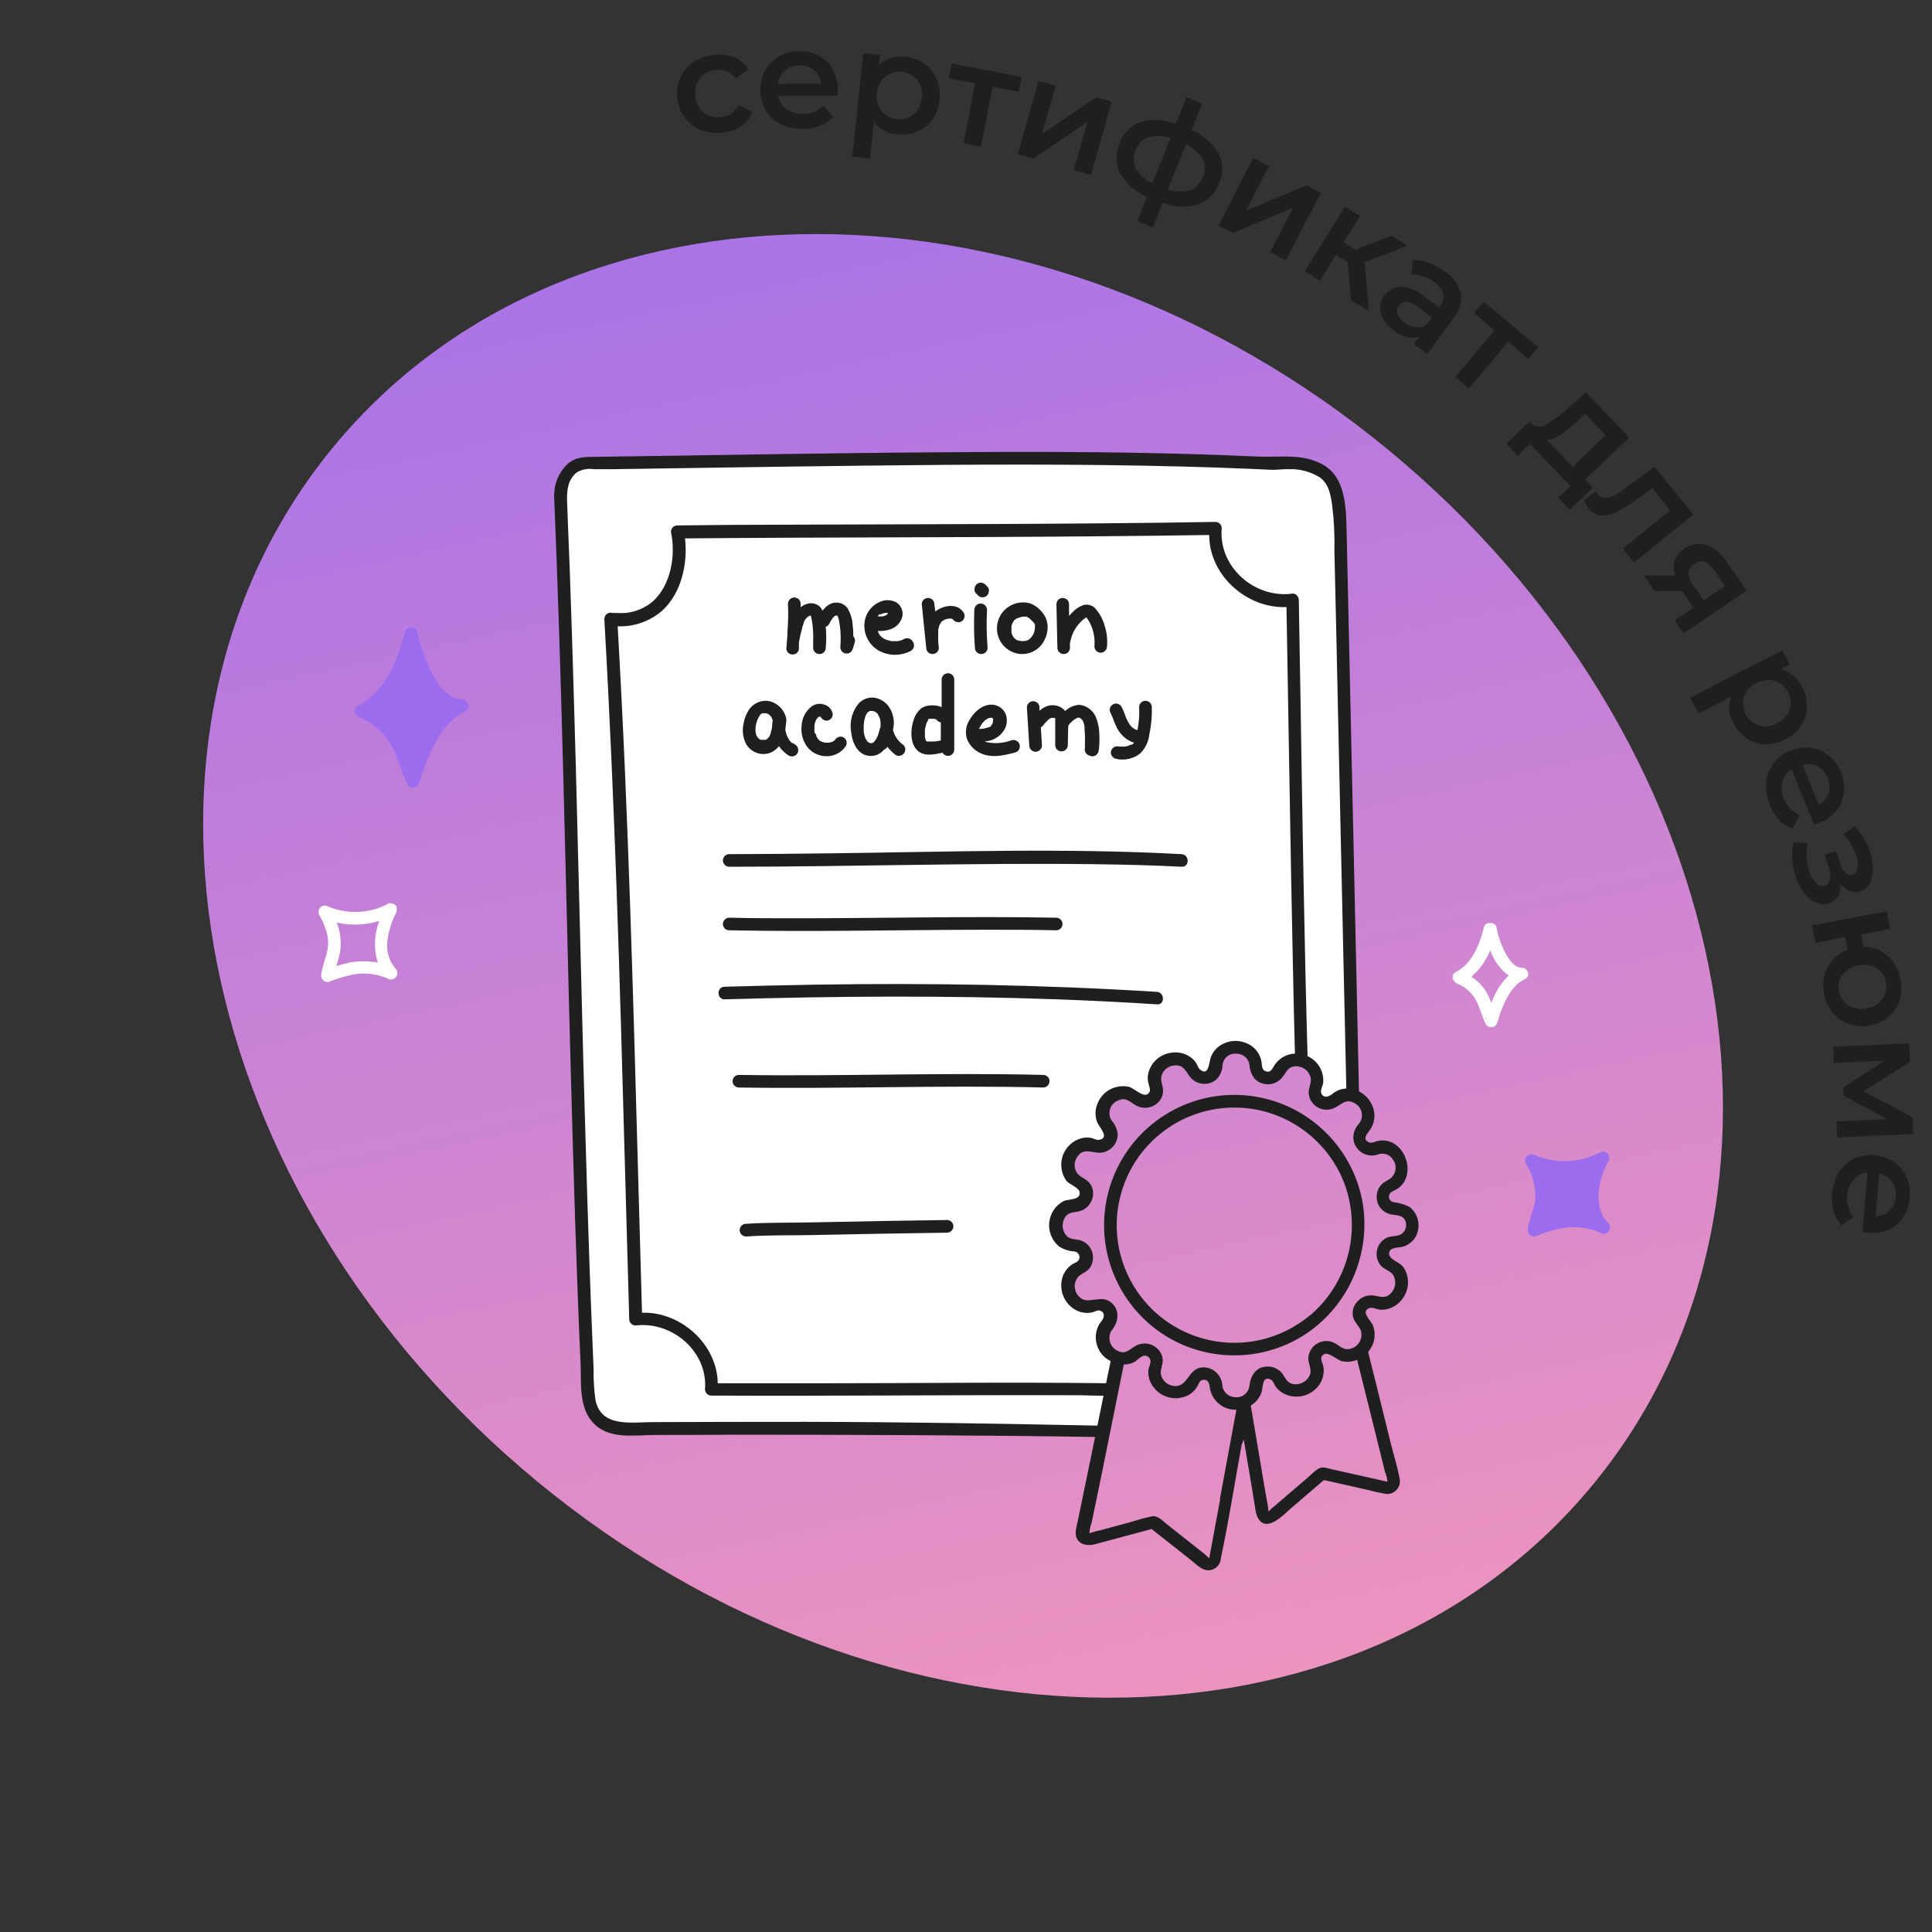 <svg width="204" height="204" viewBox="0 0 204 204" fill="none" xmlns="http://www.w3.org/2000/svg" xmlns:xlink="http://www.w3.org/1999/xlink">
	<rect x="0" y="0" width="204" height="204" fill="#333333" stroke="none"/>
	<desc>
			Created with Pixso.
	</desc>
	<defs>
		<clipPath id="clip19_50646">
			<rect id="Фичи" width="204" height="204" fill="white" fill-opacity="0"/>
		</clipPath>
		<linearGradient x1="123.285" y1="211.274" x2="75.151" y2="-11.373" id="paint_linear_7_14784_0" gradientUnits="userSpaceOnUse">
			<stop stop-color="#F99AB8"/>
			<stop offset="1" stop-color="#9C6CEF"/>
		</linearGradient>
	</defs>
	<rect id="Фичи" width="204" height="204" fill="#FFFFFF" fill-opacity="0"/>
	<g clip-path="url(#clip19_50646)">
		<path id="Vector" d="M168.18 156.78C192.98 126.69 183.31 77.76 146.59 47.5C109.87 17.24 59.99 17.1 35.2 47.19C10.4 77.29 20.06 126.22 56.79 156.48C93.51 186.74 143.38 186.87 168.18 156.78Z" fill="url(#paint_linear_7_14784_0)" fill-opacity="1" fill-rule="evenodd"/>
		<path id="Vector" d="M116.29 151.02L118.12 143.33C117.74 143.22 117.38 143.02 117.1 142.74C116.74 142.41 116.51 141.95 116.45 141.47C116.39 140.98 116.51 140.49 116.78 140.08C116.92 139.97 117.05 139.84 117.15 139.68C117.24 139.53 117.3 139.36 117.33 139.17C117.36 139 117.35 138.81 117.3 138.64C117.25 138.46 117.17 138.3 117.06 138.16C116.84 137.92 116.54 137.77 116.23 137.72C115.91 137.68 115.59 137.74 115.31 137.9C114.83 138 114.33 137.92 113.9 137.69C113.47 137.45 113.14 137.06 112.98 136.6C112.78 136.16 112.74 135.66 112.87 135.19C113 134.71 113.29 134.31 113.7 134.03C113.87 133.99 114.04 133.91 114.19 133.81C114.33 133.7 114.46 133.57 114.55 133.41C114.64 133.26 114.7 133.08 114.73 132.9C114.75 132.73 114.74 132.54 114.69 132.37C114.58 132.07 114.37 131.81 114.09 131.65C113.82 131.48 113.49 131.42 113.18 131.46C112.69 131.37 112.26 131.1 111.96 130.72C111.66 130.33 111.5 129.85 111.52 129.36C111.51 128.87 111.67 128.4 111.97 128.01C112.28 127.63 112.7 127.37 113.18 127.27C113.36 127.3 113.54 127.3 113.72 127.26C113.9 127.21 114.06 127.14 114.21 127.03C114.36 126.92 114.48 126.78 114.57 126.63C114.66 126.47 114.72 126.3 114.74 126.12C114.75 125.8 114.66 125.48 114.47 125.22C114.28 124.97 114 124.78 113.7 124.7C113.29 124.42 112.99 124.02 112.86 123.54C112.72 123.07 112.77 122.57 112.98 122.12C113.15 121.67 113.48 121.29 113.91 121.05C114.33 120.82 114.83 120.74 115.31 120.83C115.46 120.93 115.63 120.99 115.81 121.02C115.99 121.05 116.18 121.05 116.35 121C116.53 120.96 116.7 120.88 116.84 120.77C116.99 120.66 117.11 120.52 117.2 120.36C117.33 120.07 117.36 119.74 117.28 119.43C117.21 119.12 117.03 118.85 116.78 118.65C116.5 118.24 116.38 117.74 116.44 117.25C116.5 116.76 116.73 116.31 117.1 115.98C117.44 115.63 117.89 115.4 118.38 115.35C118.87 115.3 119.36 115.42 119.77 115.69C119.87 115.84 120 115.96 120.16 116.06C120.31 116.16 120.48 116.22 120.66 116.25C120.84 116.28 121.02 116.27 121.2 116.22C121.37 116.18 121.54 116.1 121.68 115.99C121.92 115.77 122.08 115.48 122.13 115.16C122.18 114.85 122.12 114.52 121.96 114.24C121.86 113.76 121.95 113.26 122.19 112.83C122.44 112.41 122.83 112.08 123.29 111.92C123.74 111.73 124.24 111.69 124.7 111.83C125.17 111.97 125.58 112.26 125.85 112.67C125.89 112.85 125.96 113.01 126.06 113.16C126.17 113.31 126.3 113.44 126.46 113.53C126.61 113.63 126.78 113.69 126.96 113.71C127.14 113.74 127.33 113.73 127.5 113.68C127.8 113.57 128.06 113.37 128.23 113.09C128.4 112.82 128.47 112.5 128.43 112.18C128.52 111.7 128.79 111.27 129.18 110.97C129.57 110.67 130.05 110.52 130.54 110.55C131.03 110.54 131.51 110.7 131.89 111.01C132.27 111.32 132.53 111.75 132.62 112.23C132.59 112.41 132.59 112.59 132.63 112.77C132.67 112.94 132.75 113.11 132.85 113.26C132.96 113.4 133.09 113.53 133.25 113.62C133.4 113.71 133.58 113.77 133.75 113.8C134.08 113.81 134.39 113.72 134.65 113.53C134.91 113.34 135.1 113.07 135.19 112.76C135.47 112.36 135.88 112.07 136.35 111.95C136.83 111.83 137.33 111.88 137.77 112.1C138.22 112.28 138.6 112.61 138.83 113.04C139.06 113.47 139.14 113.97 139.04 114.45C138.94 114.6 138.87 114.77 138.84 114.95C138.81 115.13 138.81 115.31 138.86 115.49C138.9 115.66 138.97 115.83 139.08 115.98C139.19 116.12 139.33 116.24 139.48 116.34C139.77 116.47 140.1 116.51 140.41 116.44C140.73 116.36 141 116.18 141.2 115.93C141.4 115.75 141.64 115.62 141.89 115.54C142.14 115.46 142.41 115.43 142.67 115.46L142.87 115.5L142.87 115.46C142.43 95.46 141.98 75.51 141.53 55.32C141.52 53.96 141.29 52.61 140.87 51.32C140.29 49.56 137.78 48.55 134.48 48.96C113.77 47.89 85.85 48.62 61.54 48.92C60.32 49.05 59.12 50.71 59.2 52.42C60.35 78.83 60.84 120.94 62.15 147.36C62.16 148.25 62.51 149.11 63.13 149.76C63.75 150.41 64.59 150.81 65.48 150.87C80.87 150.72 99.1 150.81 116.3 151.12C116.3 151.09 116.29 151.06 116.29 151.02Z" fill="#FFFFFF" fill-opacity="1" fill-rule="nonzero"/>
		<path id="Vector" d="M116.41 150.54C105.02 150.32 96.54 150.16 85.14 150.13C79.72 150.13 74.31 150.14 68.89 150.16C66.68 150.16 63.52 150.76 62.89 147.89C62.72 146.78 62.66 145.67 62.68 144.56C62.64 143.52 62.59 142.5 62.55 141.46C62.14 131.77 61.88 122.07 61.6 112.37C61.33 102 61.08 91.62 60.81 81.24C60.55 72 60.29 62.66 59.89 53.33C59.84 52.09 59.82 50.76 60.89 49.89C61.43 49.56 62.07 49.44 62.69 49.54L64.88 49.54L73.49 49.41C79.34 49.32 85.19 49.24 91.04 49.17C102.29 49.04 113.54 48.97 124.78 49.26C127.3 49.32 129.82 49.41 132.35 49.52L134.1 49.6C134.76 49.64 135.43 49.52 136.1 49.54C137.23 49.5 138.36 49.8 139.33 50.39C140.3 51.05 140.5 52.22 140.66 53.32C140.86 54.93 140.94 56.54 140.9 58.16C140.97 61.36 141.04 64.57 141.12 67.78C141.39 80.54 141.68 93.3 141.96 106.07C142.03 109.18 142.1 112.31 142.17 115.46C142.17 115.64 142.24 115.81 142.36 115.93C142.49 116.06 142.66 116.13 142.84 116.13C143.01 116.13 143.18 116.06 143.31 115.93C143.43 115.81 143.5 115.64 143.5 115.46C143.21 102.16 142.91 88.86 142.62 75.55C142.47 68.92 142.32 62.29 142.18 55.66C142.12 53.37 141.99 50.46 139.82 49.14C137.64 47.82 135.15 48.32 132.84 48.21C121.51 47.68 110.21 47.67 98.89 47.76C86.82 47.84 74.76 48.08 62.68 48.24C61.44 48.24 60.48 48.32 59.62 49.31C58.83 50.23 58.43 51.43 58.52 52.64C58.6 54.86 58.7 57.09 58.78 59.31C58.96 64.2 59.12 69.07 59.26 73.93C59.56 84.6 59.81 95.27 60.08 105.99C60.35 116.3 60.62 126.61 61.01 136.92C61.09 139.23 61.19 141.54 61.3 143.85C61.39 145.85 61.09 148.4 62.48 150.06C64.13 152.06 66.86 151.53 69.14 151.52C71.9 151.52 74.65 151.51 77.41 151.49C89.24 151.49 104.42 151.54 116.25 151.74L116.41 150.54Z" fill="#1F1F1F" fill-opacity="1" fill-rule="nonzero"/>
		<path id="Vector" d="M137.33 74.38C137.26 70.7 137.2 67.02 137.14 63.35C137.14 63.02 136.84 62.63 136.47 62.68C132.47 63.22 128.64 59.86 129 55.77C129 55.6 128.93 55.43 128.81 55.3C128.68 55.18 128.51 55.11 128.34 55.11C113.35 55.36 98.33 55.34 83.37 55.4C79.43 55.4 75.48 55.43 71.54 55.48C71.43 55.48 71.33 55.5 71.23 55.54C71.14 55.59 71.05 55.65 70.99 55.73C70.92 55.82 70.88 55.91 70.86 56.01C70.84 56.12 70.84 56.22 70.87 56.32C71.36 58.71 70.81 61.79 68.96 63.48C68.15 64.17 67.14 64.61 66.08 64.72C65.72 64.74 65.35 64.74 64.99 64.72L64.66 64.72C64.56 64.69 64.45 64.68 64.35 64.7C64.25 64.72 64.15 64.77 64.07 64.83C63.99 64.9 63.92 64.98 63.88 65.08C63.83 65.17 63.81 65.28 63.81 65.38C64.91 84.42 65.45 103.48 65.97 122.54C66.12 128.13 66.28 133.71 66.44 139.29C66.44 139.47 66.51 139.64 66.64 139.76C66.76 139.89 66.93 139.96 67.11 139.96C70.98 139.48 74.76 142.72 74.44 146.7C74.44 146.87 74.51 147.04 74.64 147.17C74.76 147.29 74.93 147.36 75.11 147.36C87.43 147.42 99.77 147.29 112.08 147.32C115.62 147.32 113.84 147.35 117.41 147.39C117.59 147.39 117.75 147.32 117.88 147.19C118.01 147.07 118.08 146.9 118.08 146.72C118.08 146.55 118.01 146.38 117.88 146.25C117.75 146.13 117.59 146.06 117.41 146.06C105.32 145.92 98.55 146.06 86.46 146.06C82.9 146.06 79.34 146.06 75.79 146.06C75.72 141.92 71.87 138.48 67.79 138.61C67.23 119.56 66.81 100.5 65.99 81.46C65.77 76.36 65.51 71.24 65.22 66.13C66.95 66.2 68.64 65.6 69.94 64.46C71.94 62.63 72.64 59.53 72.33 56.85C86.73 56.72 101.15 56.76 115.56 56.63C119.6 56.6 123.64 56.55 127.68 56.49C127.68 60.73 131.62 64.27 135.84 64.1C136.07 76.6 136.24 89.08 136.51 101.58C136.58 105.06 136.66 108.54 136.75 112.02C136.75 112.88 138.08 112.88 138.08 112.02C137.72 99.45 137.53 86.91 137.33 74.38Z" fill="#1F1F1F" fill-opacity="1" fill-rule="nonzero"/>
		<path id="Vector" d="M100 128.82C95.27 128.88 90.54 128.97 85.81 129.07C83.48 129.12 81.1 129.07 78.77 129.22C78.59 129.22 78.42 129.29 78.3 129.42C78.17 129.54 78.1 129.71 78.1 129.89C78.1 130.07 78.17 130.24 78.3 130.36C78.42 130.49 78.59 130.56 78.77 130.56L78.86 130.56C81.16 130.39 83.53 130.46 85.81 130.41C90.54 130.31 95.27 130.22 100 130.16C100.17 130.16 100.34 130.08 100.47 129.96C100.59 129.83 100.67 129.66 100.67 129.49C100.67 129.31 100.59 129.14 100.47 129.01C100.34 128.89 100.17 128.82 100 128.82Z" fill="#1F1F1F" fill-opacity="1" fill-rule="nonzero"/>
		<path id="Vector" d="M110.15 113.5C99.44 113.23 88.73 113.67 78.02 113.5C77.84 113.5 77.68 113.57 77.55 113.69C77.43 113.82 77.35 113.99 77.35 114.16C77.35 114.34 77.43 114.51 77.55 114.63C77.68 114.76 77.84 114.83 78.02 114.83C88.73 115 99.44 114.56 110.15 114.83C110.33 114.83 110.5 114.76 110.62 114.63C110.75 114.51 110.82 114.34 110.82 114.16C110.82 113.99 110.75 113.82 110.62 113.69C110.5 113.57 110.33 113.5 110.15 113.5Z" fill="#1F1F1F" fill-opacity="1" fill-rule="nonzero"/>
		<path id="Vector" d="M122.15 104.73C110.15 103.98 98.15 103.78 86.15 103.97C82.94 104.02 79.72 104.1 76.51 104.19C75.66 104.19 75.65 105.52 76.51 105.52C88.22 105.18 99.94 105.1 111.66 105.52C115.16 105.65 118.67 105.82 122.17 106.05C123.01 106.12 123 104.78 122.15 104.73Z" fill="#1F1F1F" fill-opacity="1" fill-rule="nonzero"/>
		<path id="Vector" d="M77 98.23C86.08 98.41 95.15 98.18 104.23 98.17C106.66 98.17 109.1 98.17 111.52 98.23C111.7 98.23 111.87 98.16 111.99 98.04C112.12 97.91 112.19 97.75 112.19 97.57C112.19 97.39 112.12 97.22 111.99 97.1C111.87 96.97 111.7 96.9 111.52 96.9C102.45 96.73 93.37 96.96 84.29 96.96C81.86 96.96 79.43 96.96 77 96.9C76.82 96.9 76.66 96.97 76.53 97.1C76.41 97.22 76.33 97.39 76.33 97.57C76.33 97.75 76.41 97.91 76.53 98.04C76.66 98.16 76.82 98.23 77 98.23Z" fill="#1F1F1F" fill-opacity="1" fill-rule="nonzero"/>
		<path id="Vector" d="M124.76 90.19C112.48 89.52 100.15 89.95 87.87 90.1C84.25 90.15 80.62 90.18 77 90.19C76.82 90.19 76.66 90.26 76.53 90.38C76.41 90.51 76.33 90.68 76.33 90.86C76.33 91.03 76.41 91.2 76.53 91.33C76.66 91.45 76.82 91.52 77 91.52C89.86 91.52 102.72 91.09 115.58 91.25C118.64 91.29 121.7 91.36 124.76 91.52C125.62 91.57 125.62 90.24 124.76 90.19Z" fill="#1F1F1F" fill-opacity="1" fill-rule="nonzero"/>
		<path id="Vector" d="M121.62 74.66C121.62 74.48 121.55 74.32 121.42 74.19C121.3 74.07 121.13 74 120.95 74C120.77 74 120.6 74.07 120.48 74.19C120.35 74.32 120.28 74.48 120.28 74.66C120.32 75.43 120.27 76.21 120.13 76.97L120.13 77.07L120.07 77.07L119.98 77.07L119.76 76.95C119.71 76.92 119.66 76.89 119.62 76.86L119.53 76.78L119.4 76.65L119.34 76.58C119.19 76.36 119.06 76.14 118.95 75.91L118.95 75.86L118.95 75.9L118.88 75.73L118.76 75.4C118.66 75.12 118.54 74.85 118.4 74.6C118.31 74.45 118.17 74.35 118 74.31C117.83 74.26 117.66 74.29 117.51 74.38C117.36 74.46 117.25 74.6 117.2 74.77C117.15 74.93 117.17 75.11 117.25 75.26C117.3 75.36 117.34 75.44 117.39 75.54C117.39 75.6 117.44 75.65 117.46 75.71C117.56 76 117.67 76.28 117.8 76.56C118.05 77.18 118.47 77.7 119.02 78.08C119.25 78.23 119.49 78.34 119.75 78.42L119.71 78.46L119.58 78.6L119.33 78.66L119.21 78.72L119.1 78.76L118.8 78.83L118.32 78.83L118.14 78.83C117.97 78.78 117.79 78.8 117.64 78.89C117.48 78.98 117.37 79.12 117.32 79.29C117.3 79.37 117.29 79.46 117.3 79.55C117.31 79.64 117.34 79.72 117.39 79.8C117.43 79.87 117.49 79.94 117.56 79.99C117.63 80.05 117.7 80.09 117.79 80.11C118.24 80.23 118.72 80.23 119.18 80.13C119.63 80.03 120.06 79.83 120.42 79.53C120.95 78.99 121.29 78.28 121.36 77.53C121.57 76.59 121.65 75.62 121.62 74.66Z" fill="#1F1F1F" fill-opacity="1" fill-rule="nonzero"/>
		<path id="Vector" d="" fill="#1F1F1F" fill-opacity="1" fill-rule="nonzero"/>
		<path id="Vector" d="M112.76 76.78C112.77 76.78 112.78 76.77 112.79 76.76C112.79 76.75 112.8 76.74 112.8 76.73L112.77 76.77C112.77 76.77 112.77 76.78 112.76 76.78Z" fill="#1F1F1F" fill-opacity="1" fill-rule="nonzero"/>
		<path id="Vector" d="M115.8 75.94C115.68 75.54 115.44 75.19 115.13 74.92C114.81 74.65 114.43 74.48 114.02 74.42C113.44 74.44 112.89 74.68 112.47 75.08C112.4 74.98 112.31 74.89 112.22 74.82C111.98 74.64 111.71 74.53 111.42 74.48C111.13 74.44 110.83 74.46 110.56 74.56C110.26 74.67 109.99 74.84 109.76 75.05L109.76 74.71C109.76 74.53 109.69 74.36 109.57 74.24C109.44 74.11 109.27 74.04 109.1 74.04C108.92 74.04 108.75 74.11 108.62 74.24C108.5 74.36 108.43 74.53 108.43 74.71C108.51 76.04 108.59 77.38 108.68 78.71C108.68 78.89 108.75 79.05 108.88 79.18C109 79.3 109.17 79.38 109.35 79.38C109.53 79.38 109.7 79.3 109.82 79.18C109.95 79.05 110.02 78.89 110.02 78.71L109.9 76.8C109.97 76.77 110.04 76.72 110.09 76.66C110.23 76.48 110.39 76.3 110.55 76.13L110.69 76C110.69 76 110.85 75.88 110.73 75.96C110.81 75.89 110.9 75.84 111 75.8L111.1 75.8L111.3 75.8L111.35 75.8L111.42 75.84C111.42 75.84 111.42 75.84 111.42 75.88C111.42 75.92 111.42 75.88 111.42 75.93C111.42 76 111.42 76.08 111.42 76.14L111.42 76.96C111.42 77.53 111.42 78.1 111.42 78.68C111.42 78.85 111.49 79.02 111.61 79.15C111.74 79.27 111.91 79.34 112.08 79.34C112.26 79.34 112.43 79.27 112.55 79.15C112.68 79.02 112.75 78.85 112.75 78.68L112.79 76.73C112.79 76.71 112.79 76.7 112.79 76.68C112.79 76.68 112.86 76.53 112.88 76.5C112.92 76.46 112.96 76.42 112.99 76.38C113.06 76.29 113.14 76.21 113.23 76.14L113.36 76.03C113.46 75.96 113.56 75.9 113.66 75.84L113.78 75.78L113.88 75.78L113.96 75.78C114.01 75.8 114.06 75.83 114.1 75.86L114.16 75.9C114.2 75.93 114.23 75.98 114.27 76.02L114.34 76.13C114.38 76.19 114.41 76.25 114.44 76.32C114.39 76.21 114.44 76.36 114.44 76.4C114.47 76.49 114.5 76.58 114.51 76.67C114.51 76.71 114.51 76.74 114.51 76.78C114.51 76.78 114.51 76.83 114.51 76.86C114.51 77.1 114.55 77.34 114.56 77.58C114.58 77.83 114.56 78.14 114.56 78.41C114.56 78.54 114.56 78.66 114.56 78.78C114.56 78.9 114.56 78.88 114.56 78.9C114.56 78.92 114.56 78.94 114.56 78.96C114.52 79.12 114.54 79.31 114.62 79.46C114.71 79.61 114.85 79.73 115.02 79.78C115.11 79.83 115.22 79.85 115.32 79.86C115.42 79.86 115.53 79.84 115.62 79.8C115.72 79.75 115.8 79.69 115.86 79.61C115.93 79.53 115.97 79.43 116 79.33C116.09 78.77 116.11 78.2 116.08 77.63C116.08 77.05 115.98 76.48 115.8 75.94Z" fill="#1F1F1F" fill-opacity="1" fill-rule="nonzero"/>
		<path id="Vector" d="M106.84 78.15C106.01 78.47 105.1 78.55 104.22 78.37L104.17 78.37L104.09 78.33L104 78.28C104.43 78.26 104.84 78.13 105.2 77.91C105.56 77.69 105.86 77.38 106.08 77.01C106.2 76.78 106.28 76.52 106.3 76.26C106.33 75.99 106.3 75.73 106.22 75.48C106.11 75.18 105.93 74.93 105.68 74.74C105.43 74.55 105.14 74.44 104.83 74.41C103.75 74.31 102.76 75.25 102.3 76.15C102.14 76.42 102.04 76.73 102.01 77.04C101.97 77.36 102 77.68 102.09 77.98C102.29 78.53 102.66 79 103.15 79.31C104.36 80.14 105.88 79.81 107.2 79.45C107.37 79.4 107.51 79.29 107.6 79.14C107.69 78.98 107.71 78.8 107.66 78.63C107.62 78.46 107.5 78.31 107.35 78.23C107.2 78.14 107.01 78.11 106.84 78.16L106.84 78.15ZM103.64 76.48C103.67 76.43 103.7 76.39 103.73 76.35C103.8 76.28 103.86 76.21 103.93 76.14L104.02 76.05L104.08 76.01C104.14 75.96 104.2 75.92 104.27 75.89L104.38 75.83L104.54 75.79L104.66 75.79L104.72 75.79L104.76 75.79L104.8 75.83C104.8 75.83 104.8 75.87 104.85 75.9C104.9 75.93 104.85 76.01 104.85 76.02L104.85 76.16C104.85 76.16 104.85 76.26 104.82 76.3L104.82 76.36L104.76 76.46C104.75 76.49 104.73 76.52 104.7 76.54L104.66 76.59L104.66 76.66L104.58 76.71C104.53 76.74 104.49 76.76 104.44 76.79L104.39 76.79C104.07 76.91 103.73 76.97 103.38 76.97C103.41 76.88 103.45 76.8 103.5 76.72C103.54 76.66 103.59 76.56 103.64 76.48Z" fill="#1F1F1F" fill-opacity="1" fill-rule="nonzero"/>
		<path id="Vector" d="" fill="#1F1F1F" fill-opacity="1" fill-rule="nonzero"/>
		<path id="Vector" d="M99.43 71.75L99.43 74.66C99.07 74.52 98.68 74.45 98.29 74.48C97.95 74.49 97.61 74.58 97.31 74.77C96.94 75.06 96.66 75.46 96.51 75.91C96.01 77.25 96.05 79.46 97.84 79.67C98.27 79.7 98.7 79.66 99.12 79.56L99.52 79.48C99.6 79.61 99.71 79.7 99.84 79.76C99.98 79.81 100.13 79.82 100.27 79.79C100.41 79.75 100.53 79.67 100.62 79.55C100.71 79.44 100.76 79.3 100.76 79.15L100.76 71.75C100.76 71.58 100.69 71.41 100.57 71.28C100.44 71.16 100.27 71.09 100.1 71.09C99.92 71.09 99.75 71.16 99.62 71.28C99.5 71.41 99.43 71.58 99.43 71.75ZM97.57 77.74C97.57 77.74 97.57 77.79 97.57 77.82C97.57 77.85 97.56 77.74 97.57 77.74ZM98.71 78.29L98.5 78.29L98.41 78.29L98.36 78.29C98.23 78.3 98.1 78.3 97.98 78.29C97.98 78.29 97.98 78.29 97.94 78.29L97.89 78.29L97.85 78.29C97.81 78.24 97.74 78.14 97.79 78.24C97.83 78.33 97.75 78.17 97.74 78.15C97.74 78.14 97.74 78.12 97.74 78.1C97.74 78.06 97.68 77.93 97.66 77.83L97.66 77.79C97.66 77.79 97.66 77.73 97.66 77.71C97.66 77.68 97.66 77.55 97.66 77.48C97.66 77.4 97.66 77.23 97.66 77.11L97.66 77.07C97.66 76.98 97.66 76.9 97.71 76.82C97.74 76.67 97.78 76.52 97.83 76.37C97.84 76.34 97.85 76.3 97.87 76.27C97.91 76.2 97.95 76.12 98 76.04L98 76L98 75.96L98.06 75.9L98.14 75.9L98.19 75.9L98.56 75.9L98.64 75.9L98.83 75.96L98.87 75.96C98.87 75.94 98.87 75.93 98.87 75.91L98.87 75.96C98.92 76.05 98.99 76.12 99.07 76.17C99.15 76.23 99.24 76.26 99.34 76.27L99.34 78.18L99.07 78.24L98.71 78.29Z" fill="#1F1F1F" fill-opacity="1" fill-rule="nonzero"/>
		<path id="Vector" d="" fill="#1F1F1F" fill-opacity="1" fill-rule="nonzero"/>
		<path id="Vector" d="M97.9 78.34L97.97 78.34C97.97 78.34 97.93 78.33 97.9 78.34Z" fill="#1F1F1F" fill-opacity="1" fill-rule="nonzero"/>
		<path id="Vector" d="M98.12 75.85L98.07 75.85C98.1 75.87 98.12 75.87 98.12 75.85Z" fill="#1F1F1F" fill-opacity="1" fill-rule="nonzero"/>
		<path id="Vector" d="M95.25 78.56C94.77 78.18 94.43 77.65 94.29 77.06C94.39 76.66 94.41 76.24 94.34 75.83C94.27 75.42 94.12 75.02 93.89 74.68C93.7 74.39 93.46 74.15 93.17 73.98C92.88 73.8 92.56 73.69 92.22 73.66C91.94 73.64 91.65 73.69 91.38 73.79C91.12 73.9 90.87 74.06 90.68 74.26C90.34 74.67 90.09 75.14 89.95 75.65C89.81 76.16 89.78 76.7 89.86 77.22C89.98 78.38 90.52 79.76 91.89 79.82C92.17 79.83 92.44 79.78 92.69 79.66C92.95 79.54 93.17 79.37 93.34 79.16C93.49 79.1 93.62 78.99 93.7 78.85C93.95 79.18 94.24 79.47 94.58 79.72C94.73 79.81 94.91 79.84 95.08 79.79C95.25 79.75 95.4 79.64 95.49 79.49C95.54 79.41 95.57 79.33 95.58 79.24C95.6 79.15 95.59 79.06 95.57 78.97C95.55 78.88 95.51 78.8 95.45 78.73C95.4 78.66 95.33 78.6 95.25 78.56ZM92.41 78.2L92.3 78.32C92.26 78.36 92.11 78.47 92.22 78.4L92.1 78.47L92.06 78.47L92.01 78.47L91.91 78.47L91.77 78.43C91.89 78.47 91.72 78.39 91.69 78.38L91.63 78.33C91.61 78.3 91.58 78.28 91.56 78.26L91.45 78.08L91.36 77.92C91.29 77.71 91.23 77.5 91.2 77.29C91.2 77.24 91.2 77.2 91.2 77.16C91.2 77.11 91.2 76.98 91.2 76.88C91.19 76.68 91.2 76.49 91.23 76.29C91.23 76.27 91.23 76.25 91.23 76.23C91.23 76.18 91.23 76.12 91.26 76.08L91.32 75.84C91.32 75.79 91.36 75.74 91.37 75.69C91.37 75.67 91.37 75.65 91.37 75.64C91.4 75.55 91.44 75.48 91.49 75.4L91.56 75.28L91.64 75.2L91.7 75.16L91.76 75.12L91.84 75.07L91.96 75.07L92.07 75.07L92.16 75.07L92.32 75.12L92.41 75.16L92.5 75.22L92.57 75.28C92.62 75.33 92.67 75.37 92.71 75.43C92.71 75.44 92.71 75.46 92.71 75.47L92.82 75.65L92.86 75.75C92.86 75.75 92.9 75.86 92.91 75.87C92.98 76.12 93 76.38 92.97 76.64C92.97 76.69 92.97 76.74 92.97 76.8C92.94 76.84 92.92 76.89 92.9 76.94C92.86 77.13 92.81 77.33 92.74 77.52C92.72 77.56 92.7 77.62 92.69 77.67C92.65 77.77 92.6 77.87 92.55 77.97L92.4 78.2L92.41 78.2Z" fill="#1F1F1F" fill-opacity="1" fill-rule="nonzero"/>
		<path id="Vector" d="M89.09 77.87C89.01 77.83 88.93 77.8 88.84 77.79C88.76 77.78 88.67 77.78 88.58 77.81C88.5 77.83 88.42 77.87 88.35 77.92C88.28 77.97 88.22 78.04 88.18 78.11C88.14 78.16 88.1 78.19 88.06 78.23L87.89 78.33L87.85 78.33L87.71 78.38L87.56 78.42L87.5 78.42C87.4 78.42 87.28 78.42 87.18 78.42L87.15 78.42L86.97 78.38L86.84 78.33L86.79 78.33C86.73 78.31 86.68 78.28 86.63 78.24C86.61 78.24 86.6 78.24 86.58 78.24C86.5 78.17 86.43 78.09 86.36 78L86.3 77.92C86.26 77.86 86.23 77.8 86.2 77.74L86.2 77.69C86.2 77.63 86.16 77.58 86.14 77.52C86.09 77.46 86.04 77.4 86 77.33C86 77.29 86 77.22 86 77.19C85.99 77.09 85.99 76.98 86 76.87C86 76.81 86 76.73 86 76.66C85.99 76.64 85.99 76.61 86 76.58C86.02 76.46 86.05 76.34 86.09 76.22C86.1 76.19 86.11 76.15 86.12 76.12C86.14 76.08 86.16 76.03 86.19 75.99C86.2 75.96 86.22 75.93 86.24 75.9L86.29 75.85C86.32 75.8 86.36 75.76 86.4 75.72L86.48 75.68L86.66 75.68C86.72 75.83 86.84 75.95 86.98 76.02C87.12 76.09 87.28 76.11 87.44 76.07C87.52 76.05 87.6 76.01 87.67 75.95C87.74 75.9 87.8 75.83 87.84 75.76C87.88 75.68 87.91 75.59 87.92 75.51C87.93 75.42 87.93 75.33 87.9 75.25C87.83 75.03 87.71 74.84 87.54 74.68C87.37 74.53 87.16 74.42 86.94 74.37C86.73 74.31 86.51 74.3 86.29 74.34C86.07 74.38 85.87 74.47 85.69 74.59C85.37 74.85 85.1 75.18 84.92 75.55C84.74 75.92 84.64 76.33 84.63 76.74C84.57 77.53 84.8 78.32 85.3 78.94C85.53 79.22 85.82 79.44 86.15 79.6C86.47 79.75 86.83 79.84 87.19 79.85C87.6 79.87 88 79.78 88.37 79.6C88.74 79.42 89.05 79.15 89.28 78.81C89.33 78.74 89.37 78.66 89.39 78.57C89.4 78.48 89.4 78.39 89.39 78.3C89.37 78.22 89.33 78.13 89.28 78.06C89.23 77.99 89.16 77.92 89.09 77.87ZM86.68 75.61C86.68 75.6 86.68 75.59 86.68 75.58C86.68 75.58 86.66 75.61 86.66 75.63L86.68 75.61Z" fill="#1F1F1F" fill-opacity="1" fill-rule="nonzero"/>
		<path id="Vector" d="M83.91 78.58L83.73 78.47L83.68 78.47L83.64 78.47C83.55 78.39 83.46 78.3 83.38 78.21L83.33 78.15L83.33 78.1L83.23 77.95L83.14 77.79C83.14 77.75 83.14 77.72 83.09 77.68C83.04 77.56 83 77.44 82.98 77.31L82.93 77.13C82.93 77.1 82.93 77.08 82.93 77.05C82.93 77 82.93 76.96 82.93 76.91C82.98 76.66 83 76.41 83.02 76.17C83.04 76.1 83.04 76.02 83.02 75.95C83.02 75.92 83.02 75.88 83.02 75.85C82.92 75.42 82.71 75.02 82.4 74.7C82.09 74.38 81.7 74.15 81.27 74.04C80.87 73.96 80.46 73.99 80.08 74.14C79.7 74.29 79.37 74.54 79.13 74.87C78.81 75.33 78.6 75.86 78.51 76.42C78.37 77.05 78.42 77.71 78.67 78.32C78.77 78.57 78.93 78.81 79.12 79C79.32 79.2 79.55 79.35 79.81 79.46C80.06 79.56 80.34 79.62 80.62 79.62C80.89 79.61 81.17 79.56 81.42 79.45C81.75 79.29 82.03 79.07 82.25 78.78C82.52 79.19 82.89 79.54 83.31 79.8C83.47 79.87 83.64 79.89 83.81 79.84C83.98 79.8 84.12 79.69 84.2 79.54C84.29 79.39 84.31 79.21 84.27 79.05C84.23 78.88 84.13 78.73 83.98 78.64L83.91 78.58ZM80.32 75.38L80.27 75.38C80.27 75.38 80.31 75.36 80.32 75.37L80.32 75.38ZM81.25 77.74C81.23 77.78 81.2 77.82 81.17 77.85C81.11 77.92 81.04 77.99 80.96 78.06L80.85 78.12L80.79 78.12L80.72 78.12L80.6 78.12L80.45 78.12L80.35 78.12L80.31 78.12C80.31 78.12 80.1 77.98 80.19 78.05C80.12 77.99 80.06 77.94 80.01 77.88C79.97 77.82 79.94 77.77 79.91 77.72C79.91 77.68 79.87 77.64 79.85 77.61C79.85 77.51 79.79 77.41 79.78 77.3C79.77 77.12 79.77 76.95 79.78 76.77C79.83 76.4 79.94 76.04 80.12 75.71L80.2 75.59C80.2 75.59 80.27 75.49 80.2 75.55L80.32 75.42L80.38 75.38L80.51 75.31L80.65 75.31L80.88 75.31L81.04 75.36C81.07 75.36 81.09 75.38 81.11 75.4L81.19 75.44L81.35 75.6L81.41 75.66C81.46 75.75 81.5 75.84 81.55 75.92C81.55 75.98 81.55 76.02 81.6 76.08C81.54 76.31 81.52 76.55 81.52 76.79C81.5 76.96 81.46 77.13 81.4 77.29C81.38 77.45 81.32 77.6 81.25 77.74L81.25 77.74ZM83.06 77.64C83.06 77.64 83.08 77.66 83.06 77.63L83.06 77.64Z" fill="#1F1F1F" fill-opacity="1" fill-rule="nonzero"/>
		<path id="Vector" d="M115.62 64.21C115.46 64.05 115.26 63.94 115.04 63.89C114.83 63.83 114.6 63.83 114.38 63.9C114.01 64.03 113.66 64.24 113.38 64.52C113.2 64.68 113.04 64.86 112.88 65.04C112.88 64.63 112.88 64.22 112.88 63.8C112.88 63.63 112.81 63.46 112.69 63.33C112.56 63.21 112.39 63.14 112.22 63.14C112.04 63.14 111.87 63.21 111.74 63.33C111.62 63.46 111.55 63.63 111.55 63.8L111.65 68.4C111.65 68.57 111.72 68.74 111.84 68.87C111.97 68.99 112.14 69.06 112.32 69.06C112.49 69.06 112.66 68.99 112.79 68.87C112.91 68.74 112.98 68.57 112.98 68.4C112.97 68.24 112.97 68.08 112.98 67.92C112.98 67.95 112.98 67.76 113.02 67.73L113.08 67.49C113.12 67.32 113.18 67.15 113.24 66.98C113.25 66.95 113.26 66.91 113.28 66.88L113.4 66.63C113.54 66.37 113.71 66.12 113.9 65.9C114.01 65.77 114.12 65.65 114.24 65.54C114.34 65.44 114.45 65.36 114.56 65.28L114.72 65.19L114.8 65.31C114.9 65.46 115 65.61 115.08 65.77C115.15 65.9 115.21 66.03 115.26 66.17C115.52 66.83 115.62 67.54 115.56 68.25C115.56 68.43 115.63 68.59 115.75 68.72C115.88 68.84 116.05 68.92 116.22 68.92C116.4 68.92 116.57 68.84 116.69 68.72C116.82 68.59 116.89 68.43 116.89 68.25C116.95 67.52 116.87 66.79 116.65 66.1C116.46 65.4 116.11 64.75 115.62 64.21Z" fill="#1F1F1F" fill-opacity="1" fill-rule="nonzero"/>
		<path id="Vector" d="M110.21 67.72C110.49 67.24 110.63 66.7 110.62 66.14C110.6 65.55 110.37 64.99 109.96 64.56C109.63 64.16 109.2 63.86 108.71 63.69C108.03 63.52 107.32 63.61 106.71 63.94C106.22 64.2 105.82 64.61 105.57 65.1C105.32 65.59 105.22 66.15 105.29 66.7C105.36 67.25 105.6 67.77 105.97 68.18C106.35 68.59 106.84 68.88 107.38 69C107.92 69.12 108.49 69.06 109 68.83C109.51 68.6 109.94 68.21 110.21 67.72ZM109.26 66.41C109.26 66.41 109.26 66.57 109.22 66.61L109.22 66.71L109.17 66.84C109.1 66.99 109.02 67.13 108.92 67.26L108.81 67.38C108.79 67.41 108.76 67.43 108.74 67.45L108.69 67.49C108.62 67.54 108.56 67.58 108.49 67.61C108.46 67.61 108.3 67.68 108.46 67.61L108.36 67.65L108.16 67.69L107.8 67.69L107.54 67.63L107.45 67.63L107.18 67.46C107.15 67.43 107.12 67.4 107.09 67.37L107 67.27L107 67.24C106.95 67.17 106.9 67.09 106.86 67.02C106.86 66.95 106.82 66.88 106.8 66.81C106.8 66.77 106.8 66.73 106.8 66.69C106.8 66.66 106.8 66.63 106.8 66.6C106.8 66.49 106.8 66.39 106.8 66.28C106.8 66.23 106.8 66.17 106.8 66.11C106.8 66.06 106.86 65.93 106.89 65.84C106.9 65.82 106.92 65.79 106.93 65.76C106.95 65.72 106.98 65.67 107 65.63C107 65.63 107.05 65.56 107.07 65.52L107.13 65.46L107.22 65.39L107.5 65.24L107.56 65.24C107.65 65.21 107.73 65.18 107.82 65.15L107.99 65.11L108.26 65.11L108.32 65.11C108.38 65.11 108.44 65.11 108.5 65.17C108.57 65.21 108.63 65.25 108.69 65.29C108.69 65.29 108.8 65.37 108.82 65.4C108.87 65.45 108.92 65.5 108.97 65.55L109.08 65.66C109.1 65.69 109.13 65.72 109.16 65.74C109.2 65.81 109.24 65.88 109.28 65.95L109.28 66.02C109.28 66.07 109.28 66.11 109.28 66.16C109.28 66.16 109.28 66.32 109.28 66.36C109.28 66.4 109.28 66.34 109.28 66.41L109.26 66.41Z" fill="#1F1F1F" fill-opacity="1" fill-rule="nonzero"/>
		<path id="Vector" d="M103.06 62.66L103.28 62.88C103.34 62.94 103.41 62.99 103.49 63.02C103.57 63.06 103.66 63.07 103.75 63.07C103.84 63.07 103.92 63.06 104 63.02C104.08 62.99 104.16 62.94 104.22 62.88L104.32 62.74C104.38 62.64 104.42 62.52 104.42 62.4L104.42 62.23C104.39 62.12 104.33 62.01 104.24 61.93L104.04 61.72C103.98 61.66 103.9 61.61 103.82 61.58C103.74 61.54 103.65 61.52 103.56 61.52C103.47 61.52 103.38 61.54 103.3 61.58C103.22 61.61 103.15 61.66 103.09 61.72L102.99 61.86C102.93 61.96 102.9 62.07 102.9 62.19L102.9 62.37C102.92 62.48 102.98 62.58 103.06 62.66Z" fill="#1F1F1F" fill-opacity="1" fill-rule="nonzero"/>
		<path id="Vector" d="M103.61 69.06C103.79 69.06 103.96 68.99 104.08 68.87C104.21 68.74 104.28 68.57 104.28 68.4C104.17 67.06 104.15 65.73 104.22 64.4C104.22 64.22 104.15 64.05 104.02 63.92C103.9 63.8 103.73 63.73 103.55 63.73C103.37 63.73 103.2 63.8 103.08 63.92C102.95 64.05 102.88 64.22 102.88 64.4C102.82 65.73 102.84 67.06 102.94 68.4C102.94 68.57 103.01 68.74 103.14 68.87C103.26 68.99 103.43 69.06 103.61 69.06Z" fill="#1F1F1F" fill-opacity="1" fill-rule="nonzero"/>
		<path id="Vector" d="M98.76 64.57L98.66 63.8C98.66 63.63 98.59 63.46 98.47 63.33C98.34 63.21 98.17 63.14 98 63.14C97.82 63.14 97.65 63.21 97.52 63.33C97.4 63.46 97.33 63.63 97.33 63.8C97.48 65.34 97.64 66.86 97.8 68.4C97.8 68.57 97.87 68.74 97.99 68.87C98.12 68.99 98.29 69.06 98.46 69.06C98.64 69.06 98.81 68.99 98.93 68.87C99.06 68.74 99.13 68.57 99.13 68.4C99.06 67.86 99.04 67.32 99.07 66.78C99.07 66.73 99.07 66.68 99.07 66.64C99.07 66.72 99.07 66.51 99.07 66.52C99.07 66.4 99.13 66.28 99.16 66.16L99.16 66.09C99.19 66.03 99.22 65.98 99.25 65.92C99.27 65.87 99.3 65.82 99.34 65.78L99.34 65.74L99.43 65.64L99.5 65.58L99.57 65.54C99.61 65.51 99.65 65.48 99.7 65.46L99.78 65.42L99.88 65.38C99.96 65.38 100.04 65.34 100.12 65.32L100.3 65.32L100.42 65.32C100.44 65.32 100.47 65.32 100.49 65.32C100.52 65.35 100.56 65.37 100.6 65.39L100.72 65.51C100.84 65.63 101.01 65.7 101.19 65.7C101.36 65.7 101.53 65.63 101.66 65.51C101.72 65.45 101.77 65.37 101.8 65.29C101.84 65.21 101.85 65.12 101.85 65.04C101.85 64.95 101.84 64.86 101.8 64.78C101.77 64.7 101.72 64.62 101.66 64.56C101 63.68 99.61 63.9 98.76 64.57Z" fill="#1F1F1F" fill-opacity="1" fill-rule="nonzero"/>
		<path id="Vector" d="M93.8 64.66L93.74 64.66C93.75 64.67 93.78 64.67 93.8 64.66Z" fill="#1F1F1F" fill-opacity="1" fill-rule="nonzero"/>
		<path id="Vector" d="M96.36 67.72C96.32 67.65 96.26 67.58 96.19 67.53C96.12 67.47 96.04 67.43 95.96 67.41C95.87 67.39 95.78 67.38 95.69 67.4C95.61 67.41 95.52 67.44 95.45 67.48L95.31 67.55C95.22 67.59 95.13 67.62 95.04 67.64L94.79 67.7L94.61 67.7L94.35 67.7L94.17 67.7C93.98 67.67 93.8 67.62 93.63 67.56L93.58 67.56L93.48 67.51L93.26 67.39L93.16 67.31L92.93 67.11L92.87 67.02C92.82 66.94 92.77 66.86 92.73 66.77L92.73 66.72C92.71 66.69 92.7 66.66 92.69 66.62C93.16 66.65 93.63 66.59 94.07 66.43C94.36 66.32 94.62 66.15 94.83 65.93C95.03 65.7 95.19 65.43 95.27 65.13C95.34 64.84 95.31 64.53 95.19 64.25C95.07 63.97 94.87 63.73 94.6 63.58C94.13 63.35 93.58 63.31 93.08 63.48C92.57 63.66 92.12 63.99 91.8 64.43C91.47 64.87 91.29 65.4 91.27 65.94C91.25 66.48 91.36 67.02 91.62 67.49C91.87 67.97 92.25 68.37 92.71 68.65C93.23 68.96 93.83 69.13 94.44 69.14C95.05 69.15 95.65 69 96.19 68.72C96.27 68.67 96.34 68.6 96.39 68.52C96.45 68.44 96.49 68.35 96.5 68.26C96.52 68.16 96.51 68.07 96.49 67.97C96.47 67.88 96.42 67.8 96.36 67.72ZM93.01 64.88L93.2 64.77L93.24 64.77L93.27 64.77C93.35 64.74 93.43 64.72 93.51 64.71L93.65 64.71C93.65 64.71 93.65 64.71 93.69 64.71L93.76 64.71L93.76 64.75C93.75 64.78 93.73 64.81 93.71 64.83L93.6 64.94L93.5 64.99L93.39 65.03L93.21 65.09L93.1 65.09L92.68 65.09C92.71 65.04 92.74 64.99 92.77 64.94L92.85 64.85L93.01 64.88Z" fill="#1F1F1F" fill-opacity="1" fill-rule="nonzero"/>
		<path id="Vector" d="M88.3 64.93L88.29 64.93L88.3 64.93Z" fill="#1F1F1F" fill-opacity="1" fill-rule="nonzero"/>
		<path id="Vector" d="M84.71 66.28C84.71 66.16 84.78 66.04 84.82 65.92C84.86 65.8 84.85 65.81 84.87 65.75L84.87 65.69C84.92 65.61 84.96 65.51 85.01 65.43L85.06 65.37L85.22 65.19L85.27 65.15L85.33 65.11C85.38 65.08 85.44 65.04 85.5 65.01L85.63 65.01C85.63 65.11 85.71 65.36 85.73 65.52C85.85 66.24 85.89 66.97 85.86 67.7C85.86 67.74 85.86 67.78 85.86 67.82L85.86 68.39C85.86 68.57 85.93 68.74 86.06 68.87C86.18 68.99 86.35 69.06 86.53 69.06C86.71 69.06 86.87 68.99 87 68.87C87.12 68.74 87.19 68.57 87.19 68.39C87.26 67.66 87.26 66.91 87.19 66.17C87.27 66.16 87.34 66.12 87.4 66.07C87.46 66.02 87.51 65.96 87.54 65.89C87.64 65.69 87.76 65.49 87.89 65.31L87.94 65.24L88.06 65.11L88.15 65.03L88.2 65.03C88.2 65.03 88.35 64.96 88.29 64.98L88.32 64.98L88.37 64.98L88.41 64.98L88.38 64.98C88.4 64.99 88.42 65.02 88.43 65.04C88.46 65.08 88.47 65.11 88.49 65.15C88.5 65.18 88.51 65.21 88.52 65.24C88.54 65.29 88.56 65.35 88.57 65.4C88.57 65.51 88.61 65.62 88.63 65.74C88.67 66 88.7 66.19 88.73 66.5C88.78 67.11 88.78 67.72 88.73 68.33C88.73 68.5 88.79 68.66 88.89 68.78C89 68.9 89.15 68.98 89.31 69C89.47 69.02 89.63 68.99 89.76 68.9C89.89 68.81 89.99 68.68 90.04 68.53C90.11 68.29 90.19 68.04 90.26 67.8C90.29 67.69 90.29 67.58 90.26 67.47C90.23 67.36 90.18 67.26 90.1 67.18C90.1 66.83 90.1 66.51 90.04 66.13C90.02 65.47 89.84 64.82 89.51 64.25C89.3 63.95 88.98 63.74 88.63 63.66C88.27 63.58 87.9 63.64 87.58 63.81C87.3 63.98 87.05 64.21 86.85 64.48C86.78 64.31 86.67 64.16 86.54 64.03C86.35 63.87 86.14 63.77 85.9 63.72C85.67 63.68 85.43 63.69 85.2 63.77C84.96 63.84 84.74 63.96 84.54 64.11C84.54 63.99 84.54 63.87 84.54 63.75C84.54 63.58 84.46 63.41 84.34 63.28C84.21 63.16 84.04 63.09 83.87 63.09C83.69 63.09 83.52 63.16 83.4 63.28C83.27 63.41 83.2 63.58 83.2 63.75C83.25 64.72 83.23 65.68 83.15 66.63C83.15 67.24 83.08 67.84 83.03 68.45C83.03 68.63 83.1 68.79 83.22 68.92C83.35 69.04 83.52 69.11 83.69 69.11C83.87 69.11 84.04 69.04 84.17 68.92C84.29 68.79 84.36 68.63 84.36 68.45L84.36 68.24C84.36 68.17 84.36 68.1 84.36 68.02C84.36 67.98 84.36 67.93 84.36 67.88L84.36 67.82C84.45 67.3 84.57 66.79 84.71 66.28ZM88.33 64.91C88.33 64.91 88.33 64.9 88.32 64.91L88.33 64.91Z" fill="#1F1F1F" fill-opacity="1" fill-rule="nonzero"/>
		<path id="Vector" d="M143.82 126.66C143.24 123.8 141.77 121.19 139.61 119.22C137.46 117.24 134.73 116.01 131.82 115.69C128.92 115.37 125.99 115.99 123.46 117.45C120.93 118.91 118.93 121.14 117.75 123.81C116.57 126.49 116.27 129.47 116.9 132.32C117.53 135.17 119.05 137.75 121.24 139.69C123.43 141.62 126.19 142.8 129.1 143.06C132.01 143.32 134.92 142.65 137.43 141.14C139.84 139.66 141.74 137.49 142.88 134.9C144.02 132.31 144.35 129.44 143.82 126.66ZM138.31 138.89C136.28 140.58 133.77 141.59 131.14 141.76C128.51 141.93 125.89 141.26 123.66 139.84C121.43 138.42 119.72 136.33 118.76 133.87C117.8 131.41 117.65 128.71 118.34 126.16C119.02 123.61 120.49 121.34 122.55 119.69C124.61 118.03 127.14 117.08 129.77 116.96C132.41 116.84 135.02 117.56 137.21 119.03C139.41 120.49 141.09 122.61 142 125.09C142.86 127.49 142.98 130.11 142.32 132.58C141.66 135.05 140.26 137.26 138.31 138.91L138.31 138.89Z" fill="#1F1F1F" fill-opacity="1" fill-rule="nonzero"/>
		<path id="Vector" d="M148.84 127.44C148.31 127.17 147.74 127.01 147.16 126.94C147.07 126.93 146.98 126.89 146.91 126.84C146.84 126.79 146.78 126.72 146.73 126.65C146.69 126.57 146.66 126.48 146.66 126.39C146.65 126.3 146.67 126.21 146.7 126.13C146.84 125.8 147.21 125.74 147.49 125.57C149.89 124.04 148.16 119.74 145.34 120.51C145.05 120.59 144.8 120.76 144.48 120.59C143.88 120.27 144.31 119.76 144.57 119.42C144.78 119.15 144.94 118.84 145.03 118.51C145.12 118.17 145.15 117.82 145.1 117.48C145.01 116.8 144.68 116.17 144.17 115.71C143.67 115.24 143.02 114.97 142.33 114.93C141.71 114.92 141.11 115.14 140.64 115.54C140.31 115.79 139.81 115.99 139.54 115.5C139.36 115.15 139.65 114.73 139.71 114.38C139.78 113.73 139.62 113.07 139.25 112.52C138.89 111.98 138.34 111.57 137.71 111.39C137.13 111.19 136.5 111.2 135.92 111.41C135.34 111.62 134.86 112.02 134.53 112.54C134.32 112.88 134.16 113.3 133.66 113.12C133.34 113.01 133.28 112.76 133.24 112.46C133.21 111.76 132.91 111.11 132.4 110.64C131.92 110.22 131.32 109.97 130.69 109.92C130.06 109.87 129.43 110.03 128.89 110.36C128.36 110.69 127.97 111.2 127.8 111.8C127.66 112.27 127.61 113.64 126.73 112.95C126.5 112.77 126.42 112.4 126.26 112.17C126.1 111.96 125.91 111.77 125.7 111.62C125.11 111.21 124.4 111.05 123.7 111.15C123.07 111.23 122.49 111.51 122.03 111.95C121.58 112.39 121.29 112.96 121.2 113.59C121.17 113.91 121.21 114.22 121.3 114.53C121.37 114.81 121.54 115.14 121.3 115.42C120.8 116.02 119.78 114.91 119.21 114.76C118.53 114.61 117.82 114.71 117.21 115.03C116.6 115.36 116.13 115.9 115.88 116.54C115.62 117.16 115.61 117.84 115.84 118.47C116.02 118.97 117.26 120.18 116.03 120.36C115.75 120.4 115.45 120.19 115.17 120.14C114.83 120.09 114.48 120.1 114.15 120.2C113.7 120.33 113.29 120.56 112.96 120.88C112.62 121.2 112.37 121.6 112.21 122.04C112.06 122.48 112.02 122.95 112.09 123.41C112.15 123.87 112.33 124.3 112.6 124.68C112.91 125.07 113.94 125.4 113.99 125.87C114.16 126.74 112.8 126.59 112.32 126.82C111.9 127.04 111.54 127.36 111.27 127.75C111.01 128.14 110.84 128.6 110.79 129.07C110.74 129.53 110.8 130.01 110.98 130.45C111.15 130.89 111.43 131.28 111.79 131.59C112.29 131.92 112.86 132.11 113.46 132.14C113.55 132.15 113.65 132.19 113.73 132.25C113.81 132.31 113.87 132.38 113.92 132.47C113.96 132.56 113.99 132.65 113.98 132.75C113.98 132.85 113.96 132.95 113.91 133.03C113.78 133.28 113.5 133.32 113.28 133.46C112.98 133.64 112.73 133.88 112.53 134.17C112.33 134.45 112.19 134.77 112.12 135.12C111.99 135.73 112.06 136.38 112.32 136.95C112.58 137.53 113.02 138.01 113.58 138.32C114.13 138.63 114.79 138.71 115.4 138.55C115.64 138.48 115.89 138.31 116.15 138.39C116.77 138.6 116.58 139.24 116.22 139.6C116.22 139.6 116.22 139.66 116.17 139.68C116.15 139.7 116.13 139.72 116.12 139.74C115.76 140.33 115.62 141.03 115.75 141.71C115.87 142.38 116.24 142.99 116.78 143.42C116.94 143.53 117.1 143.63 117.27 143.72C116.54 147.25 115.82 150.78 115.1 154.31L113.82 160.52C113.75 160.87 113.65 161.23 113.6 161.59C113.42 162.88 114.51 163.34 115.6 163.06L121.6 161.45L125.64 164.64C126.12 165.01 126.74 165.68 127.37 165.79C127.55 165.82 127.74 165.81 127.92 165.76C128.1 165.71 128.27 165.63 128.42 165.51C128.56 165.39 128.68 165.24 128.77 165.08C128.85 164.91 128.9 164.73 128.91 164.54C129.75 160.58 130.38 156.54 131.11 152.54L131.33 152L132.19 157.11C132.3 157.78 132.42 158.51 132.53 159.21C132.57 159.54 132.64 159.87 132.77 160.18C133.67 161.98 135.51 159.95 136.35 159.23L139.79 156.28L144.16 157.26C144.83 157.41 145.5 157.6 146.16 157.71C146.39 157.76 146.62 157.76 146.84 157.7C147.06 157.64 147.26 157.52 147.42 157.36C147.59 157.19 147.7 156.99 147.77 156.77C147.83 156.55 147.83 156.32 147.78 156.1C147.56 154.89 147.18 153.7 146.88 152.51C146.37 150.44 145.85 148.36 145.34 146.28L144.46 142.75C144.79 142.36 145.02 141.89 145.11 141.39C145.19 140.88 145.14 140.36 144.94 139.89C144.74 139.44 143.61 138.45 144.61 138.12C144.93 138.01 145.28 138.22 145.58 138.27C145.92 138.32 146.27 138.29 146.6 138.2C147.19 138.02 147.71 137.65 148.08 137.15C148.45 136.66 148.66 136.06 148.67 135.44C148.68 134.83 148.5 134.24 148.14 133.75C147.78 133.28 146.67 132.98 146.67 132.38C146.67 131.62 147.74 131.79 148.24 131.61C148.8 131.41 149.26 131.01 149.53 130.49C149.78 129.98 149.85 129.4 149.72 128.84C149.6 128.29 149.28 127.79 148.84 127.44ZM128.84 158.28C128.5 160.1 128.17 161.94 127.83 163.76C127.8 163.94 127.64 164.54 127.76 164.54C127.62 164.54 127.28 164.16 127.19 164.09L125.9 163.07L123.23 160.96C122.8 160.62 122.27 160.02 121.68 160.1C120.95 160.25 120.23 160.45 119.52 160.68L116.26 161.56C115.91 161.63 115.56 161.72 115.22 161.83C115.16 161.86 115.1 161.88 115.03 161.89C115.06 161.49 115.14 161.09 115.28 160.72C115.67 158.81 116.06 156.9 116.46 155L118.66 144.08C119.01 144.08 119.35 144.01 119.67 143.87C120.02 143.72 120.24 143.39 120.57 143.24C120.66 143.18 120.75 143.15 120.85 143.15C120.96 143.14 121.06 143.17 121.15 143.21C121.24 143.25 121.32 143.32 121.37 143.4C121.43 143.49 121.47 143.58 121.48 143.68C121.52 143.98 121.3 144.35 121.26 144.63C121.2 145.3 121.39 145.97 121.82 146.5C122.2 146.99 122.72 147.35 123.32 147.52C123.92 147.7 124.56 147.67 125.15 147.46C125.68 147.27 126.13 146.89 126.42 146.4C126.6 146.07 126.68 145.67 127.15 145.69C127.62 145.7 127.7 146.15 127.75 146.55C127.85 147.17 128.15 147.73 128.62 148.15C129.08 148.57 129.68 148.82 130.3 148.85L130.55 148.85C129.97 151.99 129.39 155.13 128.81 158.28L128.84 158.28ZM146.24 155.42C146.38 155.75 146.47 156.09 146.5 156.44L146.42 156.44C146.14 156.39 145.87 156.33 145.6 156.25L140.54 155.12C140.06 155.01 139.59 154.81 139.14 155.12C138.7 155.42 138.41 155.74 138.05 156.05L134.16 159.38C133.89 159.62 133.94 159.72 133.92 159.38C133.88 158.87 133.74 158.35 133.66 157.84C133.13 154.7 132.6 151.56 132.07 148.41C132.63 148.08 133.05 147.55 133.23 146.92C133.36 146.45 133.28 145.22 134.18 145.67C134.46 145.81 134.53 146.17 134.68 146.4C134.88 146.67 135.13 146.9 135.42 147.07C135.98 147.4 136.63 147.53 137.28 147.45C137.92 147.36 138.52 147.07 138.98 146.6C139.42 146.17 139.7 145.59 139.76 144.97C139.79 144.68 139.77 144.39 139.69 144.11C139.6 143.81 139.38 143.44 139.6 143.16C140.09 142.49 141.13 143.6 141.7 143.73C142.24 143.85 142.8 143.79 143.3 143.58L145.08 150.72L146.24 155.42ZM148.01 130.29C147.53 130.6 146.89 130.45 146.38 130.72C146.13 130.85 145.91 131.03 145.74 131.25C145.57 131.48 145.45 131.74 145.4 132.01C145.34 132.29 145.34 132.57 145.4 132.84C145.47 133.12 145.59 133.37 145.76 133.6C146.14 134.05 146.79 134.17 147.1 134.62C147.28 134.92 147.35 135.27 147.31 135.62C147.27 135.97 147.12 136.29 146.88 136.54C146.3 137.16 145.78 136.9 145.08 136.8C144.8 136.75 144.51 136.77 144.24 136.85C143.96 136.93 143.71 137.07 143.5 137.26C143.27 137.45 143.09 137.69 142.97 137.96C142.85 138.23 142.81 138.53 142.83 138.82C142.89 139.49 143.33 139.81 143.64 140.37C143.72 140.56 143.76 140.76 143.76 140.97C143.75 141.17 143.71 141.38 143.62 141.56C143.54 141.75 143.42 141.92 143.27 142.06C143.11 142.2 142.94 142.3 142.74 142.37C141.83 142.72 141.41 141.97 140.67 141.7C140.4 141.61 140.11 141.58 139.82 141.61C139.54 141.65 139.27 141.74 139.02 141.9C138.78 142.05 138.58 142.26 138.43 142.5C138.28 142.74 138.18 143.02 138.15 143.3C138.09 143.89 138.48 144.46 138.36 145.02C138.25 145.39 138.01 145.71 137.68 145.91C137.36 146.12 136.97 146.2 136.59 146.15C135.84 146.03 135.75 145.48 135.34 144.96C135.16 144.76 134.94 144.59 134.7 144.48C134.46 144.36 134.19 144.3 133.92 144.3C132.64 144.26 132.05 145.22 131.92 146.36C131.87 146.71 131.69 147.04 131.4 147.26C131.11 147.48 130.75 147.58 130.39 147.53C130.04 147.51 129.71 147.37 129.46 147.12C129.22 146.87 129.07 146.54 129.06 146.2C129.03 145.92 128.95 145.66 128.82 145.42C128.68 145.18 128.5 144.97 128.29 144.8C128.07 144.63 127.82 144.51 127.56 144.44C127.29 144.38 127.01 144.36 126.74 144.41C125.41 144.69 125.34 146.61 123.84 146.33C123.51 146.27 123.21 146.11 122.98 145.87C122.75 145.63 122.6 145.33 122.56 145C122.56 144.33 122.93 143.85 122.7 143.17C122.61 142.9 122.46 142.65 122.25 142.44C122.05 142.24 121.81 142.08 121.54 141.98C121.27 141.88 120.98 141.84 120.69 141.87C120.41 141.89 120.13 141.98 119.88 142.13C119.22 142.5 118.86 143.05 118.02 142.64C117.83 142.55 117.66 142.43 117.52 142.27C117.38 142.11 117.27 141.92 117.21 141.72C117.15 141.52 117.13 141.3 117.15 141.09C117.18 140.88 117.25 140.68 117.36 140.5C118.14 139.6 118.31 138.21 117.2 137.44C116.1 136.67 114.76 137.91 113.87 136.84C113.62 136.56 113.49 136.21 113.48 135.84C113.47 135.48 113.6 135.12 113.83 134.84C114.25 134.39 114.84 134.32 115.16 133.74C115.3 133.51 115.38 133.25 115.4 132.98C115.43 132.71 115.4 132.44 115.32 132.18C115.23 131.93 115.09 131.69 114.91 131.49C114.73 131.29 114.5 131.14 114.26 131.03C113.74 130.8 113.1 130.94 112.66 130.54C112.4 130.27 112.24 129.92 112.21 129.54C112.18 129.17 112.28 128.79 112.5 128.48C112.93 127.9 113.52 128.06 114.12 127.85C114.38 127.76 114.61 127.62 114.81 127.43C115 127.25 115.15 127.02 115.26 126.77C115.38 126.51 115.43 126.22 115.42 125.93C115.41 125.64 115.32 125.35 115.18 125.1C114.82 124.5 114.18 124.4 113.76 123.91C113.58 123.66 113.48 123.37 113.47 123.06C113.46 122.76 113.55 122.46 113.72 122.2C114.22 121.38 114.86 121.54 115.66 121.68C115.94 121.74 116.23 121.73 116.51 121.67C116.8 121.6 117.06 121.47 117.29 121.29C117.51 121.11 117.7 120.88 117.82 120.62C117.95 120.36 118.02 120.08 118.02 119.79C117.97 119.26 117.75 118.75 117.4 118.35C117.27 118.17 117.19 117.97 117.16 117.75C117.13 117.54 117.15 117.32 117.21 117.11C117.27 116.9 117.38 116.71 117.53 116.56C117.68 116.4 117.86 116.27 118.06 116.2C118.92 115.8 119.33 116.39 120.01 116.76C120.29 116.9 120.59 116.97 120.9 116.97C121.21 116.97 121.52 116.9 121.8 116.76C122.03 116.64 122.24 116.48 122.41 116.27C122.58 116.07 122.7 115.83 122.76 115.58C122.94 114.91 122.59 114.45 122.6 113.83C122.64 113.47 122.81 113.14 123.07 112.9C123.34 112.65 123.68 112.51 124.04 112.5C124.96 112.43 125.16 113.04 125.61 113.66C125.77 113.87 125.97 114.04 126.19 114.18C126.42 114.31 126.68 114.39 126.94 114.43C127.2 114.46 127.47 114.44 127.72 114.37C127.97 114.29 128.21 114.17 128.42 114C128.8 113.63 129.03 113.12 129.08 112.59C129.08 112.4 129.12 112.22 129.19 112.05C129.27 111.88 129.38 111.73 129.51 111.6C129.65 111.48 129.81 111.38 129.99 111.32C130.16 111.26 130.35 111.24 130.53 111.26C130.88 111.25 131.21 111.37 131.47 111.59C131.73 111.81 131.9 112.13 131.94 112.47C131.96 113.01 132.17 113.53 132.52 113.94C132.72 114.14 132.96 114.29 133.23 114.38C133.49 114.47 133.78 114.51 134.06 114.48C134.33 114.46 134.61 114.37 134.85 114.23C135.09 114.09 135.3 113.9 135.46 113.67C135.86 113.16 136 112.64 136.75 112.59C137.15 112.56 137.55 112.69 137.86 112.94C138.17 113.2 138.37 113.57 138.42 113.97C138.42 114.59 138.05 115.08 138.23 115.74C138.3 116.02 138.44 116.29 138.63 116.52C138.83 116.74 139.07 116.92 139.35 117.03C139.62 117.15 139.92 117.19 140.22 117.17C140.51 117.15 140.8 117.06 141.06 116.9C141.76 116.52 142.17 115.98 143.06 116.5C143.24 116.6 143.4 116.74 143.53 116.91C143.65 117.08 143.74 117.27 143.78 117.48C143.82 117.68 143.81 117.89 143.77 118.1C143.71 118.3 143.62 118.49 143.49 118.66C143.28 118.88 143.12 119.14 143.02 119.42C142.92 119.71 142.88 120.01 142.91 120.32C142.95 120.6 143.04 120.86 143.2 121.1C143.35 121.34 143.55 121.55 143.79 121.7C144.02 121.85 144.29 121.95 144.57 121.99C144.85 122.03 145.14 122.01 145.41 121.93C145.7 121.8 146.04 121.78 146.35 121.87C146.66 121.97 146.92 122.17 147.09 122.45C147.2 122.61 147.28 122.78 147.33 122.97C147.37 123.16 147.37 123.36 147.34 123.55C147.31 123.74 147.23 123.92 147.13 124.08C147.02 124.25 146.89 124.39 146.73 124.5C146.27 124.78 145.86 124.94 145.59 125.46C145.46 125.7 145.39 125.97 145.37 126.25C145.35 126.53 145.39 126.81 145.48 127.07C145.58 127.31 145.72 127.53 145.91 127.72C146.1 127.9 146.33 128.04 146.58 128.14C147.12 128.36 147.87 128.2 148.28 128.7C148.45 128.95 148.51 129.25 148.46 129.55C148.41 129.85 148.24 130.11 148 130.29L148.01 130.29Z" fill="#1F1F1F" fill-opacity="1" fill-rule="nonzero"/>
		<path id="Vector" d="M77.2 11.99C76.76 12.28 76.24 12.41 75.72 12.39C75.2 12.37 74.7 12.19 74.28 11.87C74.03 11.66 73.82 11.39 73.67 11.09C73.52 10.79 73.44 10.46 73.42 10.12C73.37 9.79 73.39 9.45 73.48 9.12C73.57 8.8 73.72 8.5 73.93 8.23C74.14 7.99 74.39 7.78 74.68 7.64C74.97 7.49 75.28 7.4 75.6 7.38C76 7.34 76.39 7.4 76.76 7.55C77.13 7.71 77.46 7.97 77.7 8.29L79.04 7.32C78.69 6.76 78.17 6.32 77.56 6.07C76.89 5.81 76.16 5.71 75.44 5.79C74.66 5.86 73.91 6.12 73.26 6.54C72.65 6.94 72.17 7.49 71.86 8.14C71.55 8.82 71.43 9.57 71.51 10.31C71.58 11.05 71.84 11.76 72.28 12.37C72.7 12.96 73.28 13.43 73.96 13.7C74.68 13.99 75.47 14.1 76.24 14.01C76.95 13.96 77.64 13.73 78.24 13.34C78.79 12.97 79.22 12.44 79.46 11.83L78 11.08C77.82 11.45 77.54 11.77 77.2 11.99Z" fill="#1F1F1F" fill-opacity="1" fill-rule="nonzero"/>
		<path id="Vector" d="M86.54 5.92C85.9 5.56 85.18 5.38 84.44 5.4C83.7 5.38 82.96 5.56 82.31 5.92C81.69 6.26 81.17 6.76 80.82 7.38C80.46 8.03 80.28 8.76 80.29 9.5C80.28 10.24 80.46 10.98 80.84 11.62C81.2 12.25 81.74 12.76 82.39 13.09C83.11 13.45 83.91 13.64 84.72 13.62C85.35 13.63 85.99 13.52 86.58 13.3C87.11 13.09 87.59 12.75 87.96 12.32L86.95 11.16C86.66 11.44 86.32 11.67 85.95 11.82C85.57 11.97 85.17 12.04 84.76 12.03C84.14 12.05 83.53 11.87 83.03 11.51C82.57 11.17 82.26 10.66 82.17 10.1L88.47 10.1C88.47 9.86 88.47 9.67 88.47 9.54C88.48 8.78 88.31 8.03 87.95 7.36C87.62 6.76 87.14 6.26 86.54 5.92ZM82.16 8.85C82.22 8.3 82.49 7.79 82.92 7.43C83.35 7.08 83.89 6.89 84.45 6.89C85 6.89 85.54 7.08 85.98 7.43C86.39 7.79 86.65 8.3 86.71 8.84L82.16 8.85Z" fill="#1F1F1F" fill-opacity="1" fill-rule="nonzero"/>
		<path id="Vector" d="M97.62 6.74C97.01 6.32 96.31 6.06 95.58 5.99C95.07 5.94 94.55 5.98 94.05 6.12C93.58 6.26 93.16 6.51 92.81 6.85L92.93 5.81L91.15 5.62L90 16.53L91.87 16.73L92.27 12.85C92.56 13.24 92.92 13.56 93.35 13.79C93.77 14.02 94.24 14.16 94.72 14.18C95.45 14.27 96.18 14.17 96.86 13.89C97.5 13.62 98.06 13.18 98.46 12.61C98.88 11.99 99.14 11.27 99.21 10.51C99.3 9.77 99.19 9.02 98.91 8.32C98.63 7.68 98.19 7.14 97.62 6.74ZM97.33 10.33C97.31 10.66 97.22 10.99 97.07 11.28C96.93 11.58 96.72 11.85 96.47 12.07C96.23 12.27 95.94 12.42 95.64 12.51C95.33 12.6 95.02 12.62 94.7 12.57C94.28 12.54 93.87 12.39 93.52 12.14C93.18 11.9 92.92 11.56 92.76 11.17C92.59 10.75 92.53 10.29 92.59 9.84C92.62 9.38 92.78 8.94 93.04 8.55C93.27 8.21 93.61 7.93 94 7.76C94.39 7.59 94.82 7.53 95.24 7.58C95.56 7.6 95.86 7.69 96.14 7.84C96.42 7.99 96.67 8.2 96.86 8.45C97.06 8.71 97.21 9.02 97.29 9.34C97.37 9.66 97.38 10 97.33 10.33Z" fill="#1F1F1F" fill-opacity="1" fill-rule="nonzero"/>
		<path id="Vector" d="M107.87 8.13L100.48 6.7L100.18 8.27L102.96 8.8L101.74 15.12L103.58 15.48L104.8 9.16L107.57 9.69L107.87 8.13Z" fill="#1F1F1F" fill-opacity="1" fill-rule="nonzero"/>
		<path id="Vector" d="M110.02 14.15L111.47 9.06L109.66 8.54L107.47 16.28L109.14 16.74L114.83 12.86L113.39 17.95L115.2 18.46L117.39 10.74L115.74 10.27L110.02 14.15Z" fill="#1F1F1F" fill-opacity="1" fill-rule="nonzero"/>
		<path id="Vector" d="M128.66 16.18C128 15.08 127 14.23 125.82 13.75L126.93 10.94L125.28 10.27L124.16 13.08C122.98 12.62 121.67 12.55 120.44 12.88C119.92 13.06 119.45 13.36 119.07 13.75C118.68 14.14 118.39 14.61 118.22 15.14C117.99 15.64 117.87 16.19 117.88 16.74C117.89 17.29 118.03 17.83 118.28 18.33C118.93 19.43 119.92 20.29 121.11 20.77L120.08 23.36L121.74 24.02L122.77 21.42C123.96 21.89 125.28 21.95 126.51 21.6C127.02 21.41 127.49 21.11 127.88 20.71C128.26 20.32 128.55 19.85 128.73 19.33C128.96 18.83 129.07 18.29 129.06 17.74C129.05 17.2 128.91 16.66 128.66 16.18ZM121.68 19.33C120.94 19.02 120.32 18.48 119.92 17.79C119.78 17.48 119.71 17.15 119.71 16.82C119.71 16.48 119.78 16.15 119.92 15.85C120.03 15.54 120.21 15.25 120.44 15.01C120.67 14.78 120.95 14.59 121.26 14.48C122.02 14.27 122.84 14.31 123.58 14.6L121.68 19.33ZM127.02 18.66C126.45 20.1 125.22 20.54 123.32 20L125.21 15.26C125.95 15.56 126.57 16.09 127 16.77C127.14 17.06 127.22 17.38 127.22 17.71C127.23 18.04 127.16 18.36 127.02 18.66L127.02 18.66Z" fill="#1F1F1F" fill-opacity="1" fill-rule="nonzero"/>
		<path id="Vector" d="M137.94 19.56L131.58 22.24L134 17.53L132.33 16.67L128.65 23.81L130.18 24.6L136.54 21.92L134.12 26.62L135.79 27.48L139.47 20.35L137.94 19.56Z" fill="#1F1F1F" fill-opacity="1" fill-rule="nonzero"/>
		<path id="Vector" d="M148.62 25.94L146.91 24.88L143.17 26.38L141.89 25.58L143.62 22.82L142.02 21.83L137.77 28.64L139.36 29.64L141.07 26.91L142.3 27.68L142.66 31.69L144.53 32.86L144.1 27.68L148.62 25.94Z" fill="#1F1F1F" fill-opacity="1" fill-rule="nonzero"/>
		<path id="Vector" d="M154.24 30.97C153.99 30.01 153.39 29.19 152.56 28.66C152.05 28.28 151.48 27.98 150.89 27.76C150.36 27.56 149.79 27.45 149.22 27.46L149.01 29C149.43 28.98 149.85 29.04 150.25 29.17C150.68 29.32 151.08 29.52 151.45 29.79C151.91 30.07 152.24 30.52 152.39 31.03C152.43 31.27 152.42 31.51 152.36 31.74C152.3 31.97 152.19 32.18 152.03 32.37L151.96 32.46L150.29 31.24C149.61 30.65 148.75 30.31 147.86 30.27C147.52 30.28 147.2 30.37 146.91 30.54C146.62 30.7 146.37 30.93 146.18 31.2C145.91 31.55 145.76 31.98 145.75 32.42C145.73 32.89 145.85 33.35 146.08 33.75C146.36 34.22 146.73 34.62 147.17 34.93C147.6 35.25 148.08 35.47 148.59 35.6C149.01 35.71 149.45 35.68 149.86 35.53L149.28 36.32L150.72 37.37L153.49 33.57C153.79 33.21 154.02 32.8 154.14 32.35C154.28 31.9 154.31 31.43 154.24 30.97ZM150.66 34.25C150.32 34.49 149.91 34.59 149.5 34.55C149.06 34.5 148.64 34.33 148.29 34.07C147.95 33.85 147.7 33.53 147.56 33.16C147.5 33.01 147.49 32.85 147.52 32.69C147.54 32.53 147.61 32.39 147.71 32.26C148.13 31.69 148.77 31.72 149.65 32.36L151.22 33.5L150.66 34.25Z" fill="#1F1F1F" fill-opacity="1" fill-rule="nonzero"/>
		<path id="Vector" d="M161.39 37.9L162.42 36.68L156.66 31.84L155.64 33.06L157.8 34.88L153.66 39.81L155.1 41.02L159.24 36.09L161.39 37.9Z" fill="#1F1F1F" fill-opacity="1" fill-rule="nonzero"/>
		<path id="Vector" d="M167.36 50.66L172.03 46.21L167.45 41.43L165.39 43.26C164.72 43.88 163.98 44.41 163.18 44.86C162.97 45.01 162.71 45.09 162.45 45.08C162.19 45.06 161.94 44.96 161.75 44.79L161.49 44.51L159.05 46.85L160.25 48.11L161.55 46.88L165.82 51.33L164.52 52.56L165.74 53.83L168.18 51.49L167.36 50.66ZM163.33 46.44C163.81 46.42 164.27 46.26 164.66 45.98C165.29 45.56 165.88 45.09 166.44 44.58L167.41 43.72L169.54 45.95L166.05 49.28L163.33 46.44Z" fill="#1F1F1F" fill-opacity="1" fill-rule="nonzero"/>
		<path id="Vector" d="M174.7 49.29L172.2 51.14C171.54 51.6 171.06 51.95 170.69 52.18C170.36 52.39 169.99 52.52 169.61 52.58C169.44 52.6 169.27 52.58 169.11 52.51C168.95 52.45 168.81 52.34 168.71 52.2C168.64 52.1 168.57 52 168.52 51.89L167.24 52.82C167.37 53.14 167.55 53.44 167.76 53.72C167.92 53.94 168.13 54.12 168.36 54.24C168.6 54.37 168.87 54.43 169.14 54.44C169.76 54.42 170.38 54.25 170.92 53.94C171.71 53.51 172.46 53.03 173.18 52.49L174.47 51.54L176.36 53.88L171.36 57.93L172.54 59.4L178.78 54.34L174.7 49.29Z" fill="#1F1F1F" fill-opacity="1" fill-rule="nonzero"/>
		<path id="Vector" d="M182.32 59.33C181.83 58.5 181.07 57.87 180.18 57.53C179.52 57.35 178.81 57.42 178.2 57.72C177.59 58.02 177.1 58.54 176.84 59.17C176.67 59.7 176.67 60.26 176.84 60.79L173.56 60.74L174.7 62.4L177.62 62.4L178.82 64.16L176.82 65.49L177.77 66.88L184.44 62.35L182.32 59.33ZM179.89 63.4L178.76 61.75C178.1 60.78 178.15 60.05 178.89 59.54C179.64 59.02 180.36 59.26 181.05 60.27L182.14 61.87L179.89 63.4Z" fill="#1F1F1F" fill-opacity="1" fill-rule="nonzero"/>
		<path id="Vector" d="M190.19 76.61C190.58 76.03 190.79 75.36 190.81 74.66C190.82 73.93 190.65 73.21 190.3 72.56C190.07 72.09 189.74 71.67 189.33 71.33C188.96 71 188.52 70.77 188.04 70.66L188.98 70.18L188.18 68.66L178.45 73.67L179.33 75.33L182.8 73.55C182.62 74 182.55 74.48 182.59 74.96C182.62 75.44 182.77 75.91 183.01 76.33C183.33 76.99 183.82 77.55 184.42 77.96C185 78.35 185.68 78.57 186.38 78.59C187.13 78.59 187.87 78.41 188.54 78.06C189.21 77.71 189.78 77.21 190.21 76.59L190.19 76.61ZM187.64 76.36C187.35 76.53 187.03 76.64 186.7 76.68C186.37 76.72 186.04 76.69 185.72 76.6C185.41 76.51 185.13 76.36 184.89 76.15C184.65 75.94 184.46 75.69 184.32 75.4C184.12 75.02 184.02 74.6 184.04 74.17C184.06 73.76 184.19 73.35 184.43 73.01C184.69 72.63 185.05 72.32 185.46 72.12C185.87 71.9 186.33 71.79 186.8 71.8C187.21 71.81 187.62 71.93 187.97 72.16C188.32 72.4 188.61 72.72 188.8 73.1C188.96 73.38 189.05 73.68 189.08 74C189.11 74.32 189.07 74.63 188.97 74.93C188.85 75.25 188.68 75.54 188.45 75.78C188.22 76.03 187.95 76.22 187.64 76.36Z" fill="#1F1F1F" fill-opacity="1" fill-rule="nonzero"/>
		<path id="Vector" d="M190 86.07C189.62 85.91 189.28 85.68 189 85.39C188.72 85.1 188.51 84.75 188.37 84.38C188.12 83.81 188.06 83.17 188.2 82.57C188.34 82.01 188.69 81.54 189.18 81.24L191.54 87.08C191.72 87.03 191.9 86.97 192.07 86.9C192.78 86.63 193.4 86.18 193.89 85.6C194.33 85.06 194.62 84.41 194.7 83.72C194.79 82.99 194.68 82.25 194.4 81.58C194.13 80.88 193.68 80.27 193.11 79.8C192.56 79.35 191.9 79.06 191.2 78.97C190.46 78.88 189.72 78.98 189.04 79.27C188.34 79.54 187.72 80 187.27 80.6C186.82 81.18 186.55 81.87 186.49 82.6C186.44 83.33 186.54 84.06 186.78 84.74C187.02 85.43 187.39 86.06 187.88 86.6C188.27 87.02 188.76 87.33 189.3 87.51L190 86.07ZM191.94 80.93C192.42 81.2 192.8 81.64 193 82.15C193.21 82.67 193.24 83.24 193.08 83.78C192.89 84.29 192.53 84.72 192.04 84.98L190.34 80.76C190.88 80.61 191.45 80.67 191.96 80.93L191.94 80.93Z" fill="#1F1F1F" fill-opacity="1" fill-rule="nonzero"/>
		<path id="Vector" d="M193.07 95.4C193.47 95.29 193.82 95.03 194.04 94.68C194.27 94.27 194.38 93.81 194.34 93.34C194.6 93.67 194.94 93.92 195.32 94.08C195.7 94.22 196.11 94.23 196.49 94.09C196.87 93.96 197.19 93.69 197.39 93.34C197.63 92.89 197.76 92.4 197.76 91.9C197.77 91.27 197.68 90.65 197.49 90.06C197.15 89 196.59 88.04 195.84 87.23L194.66 88.1C195.26 88.75 195.71 89.51 196 90.35C196.15 90.78 196.2 91.23 196.14 91.68C196.13 91.83 196.07 91.97 195.98 92.09C195.89 92.21 195.76 92.3 195.62 92.35C195.49 92.39 195.35 92.4 195.21 92.37C195.08 92.33 194.95 92.27 194.86 92.17C194.58 91.9 194.39 91.56 194.3 91.18L193.88 89.85L192.68 90.22L193.14 91.72C193.28 92.1 193.31 92.51 193.24 92.91C193.2 93.05 193.14 93.18 193.04 93.29C192.94 93.4 192.81 93.47 192.67 93.52C192.5 93.56 192.33 93.56 192.17 93.51C192 93.46 191.85 93.37 191.74 93.24C191.4 92.86 191.15 92.41 191.02 91.91C190.88 91.43 190.79 90.94 190.76 90.44C190.73 89.97 190.77 89.49 190.86 89.03L189.36 88.92C189.25 89.49 189.21 90.07 189.24 90.64C189.28 91.25 189.39 91.86 189.57 92.45C189.76 93.1 190.06 93.7 190.46 94.25C190.77 94.7 191.2 95.06 191.7 95.3C192.13 95.51 192.62 95.54 193.07 95.4Z" fill="#1F1F1F" fill-opacity="1" fill-rule="nonzero"/>
		<path id="Vector" d="M195.23 108.14C195.93 108.38 196.69 108.43 197.42 108.28C198.16 108.15 198.85 107.83 199.42 107.35C199.97 106.89 200.37 106.29 200.58 105.62C200.78 104.94 200.82 104.24 200.71 103.54C200.6 102.85 200.34 102.19 199.95 101.62C199.59 101.11 199.12 100.7 198.56 100.42C198.01 100.13 197.4 99.99 196.78 99.99L196.53 98.66L199.59 98.08L199.24 96.23L191.33 97.7L191.68 99.55L194.84 98.95L195.09 100.29C194.49 100.51 193.96 100.86 193.53 101.33C193.1 101.79 192.8 102.36 192.64 102.97C192.48 103.61 192.46 104.28 192.6 104.94C192.72 105.67 193.04 106.36 193.51 106.94C193.96 107.49 194.56 107.91 195.23 108.14ZM194.56 102.9C194.99 102.39 195.59 102.05 196.24 101.92C196.89 101.8 197.57 101.91 198.16 102.23C198.42 102.39 198.64 102.61 198.81 102.87C198.98 103.13 199.09 103.42 199.14 103.73C199.2 104.03 199.21 104.34 199.14 104.65C199.08 104.95 198.96 105.24 198.78 105.49C198.58 105.75 198.32 105.98 198.04 106.15C197.75 106.31 197.43 106.42 197.1 106.47C196.65 106.56 196.18 106.55 195.74 106.42C195.34 106.3 194.98 106.07 194.71 105.76C194.44 105.44 194.26 105.06 194.19 104.65C194.12 104.35 194.11 104.04 194.17 103.73C194.23 103.43 194.36 103.15 194.54 102.9L194.56 102.9Z" fill="#1F1F1F" fill-opacity="1" fill-rule="nonzero"/>
		<path id="Vector" d="M193.65 112.24L198.98 112L194.61 114.86L194.64 115.67L199.24 118.17L193.92 118.41L194 120.11L202.02 119.73L201.94 117.98L196.79 115.21L201.68 112.13L201.6 110.16L193.57 110.52L193.65 112.24Z" fill="#1F1F1F" fill-opacity="1" fill-rule="nonzero"/>
		<path id="Vector" d="M200 122.7C199.38 122.29 198.67 122.04 197.94 121.99C197.19 121.91 196.44 122.04 195.77 122.36C195.11 122.67 194.56 123.16 194.18 123.78C193.81 124.4 193.57 125.09 193.48 125.81C193.38 126.52 193.43 127.25 193.62 127.94C193.78 128.49 194.07 128.99 194.48 129.39L195.72 128.49C195.46 128.18 195.26 127.82 195.15 127.43C195.03 127.04 195 126.64 195.05 126.24C195.08 125.62 195.31 125.03 195.72 124.56C195.9 124.34 196.12 124.16 196.38 124.04C196.63 123.91 196.91 123.83 197.19 123.81L196.65 130.09L197.2 130.17C197.95 130.25 198.71 130.13 199.41 129.84C200.05 129.55 200.6 129.09 200.99 128.5C201.38 127.89 201.61 127.18 201.66 126.46C201.73 125.71 201.61 124.97 201.32 124.28C201.03 123.64 200.57 123.1 200 122.7ZM200.18 126.35C200.14 126.91 199.91 127.44 199.51 127.83C199.11 128.21 198.59 128.43 198.04 128.44L198.43 123.9C198.97 124.02 199.44 124.33 199.76 124.78C200.09 125.24 200.24 125.79 200.18 126.35L200.18 126.35Z" fill="#1F1F1F" fill-opacity="1" fill-rule="nonzero"/>
		<path id="Vector" d="M48.8 73.84C47.25 73.8 46.24 72.26 45.58 71.03C44.88 69.67 44.37 68.22 44.08 66.72C44.07 66.65 44.04 66.57 44 66.51C43.96 66.45 43.91 66.39 43.85 66.35C43.79 66.3 43.72 66.27 43.64 66.26C43.57 66.24 43.49 66.25 43.42 66.26C43.27 66.24 43.11 66.27 42.99 66.36C42.86 66.44 42.78 66.57 42.75 66.72C42.05 69.67 40.64 73.07 37.79 74.54C37.22 74.83 37.47 75.55 37.95 75.76C39.52 76.37 40.8 77.56 41.53 79.09C42.12 80.3 42.43 81.62 43.03 82.83C43.07 82.9 43.13 82.97 43.2 83.02C43.27 83.08 43.35 83.12 43.44 83.14C43.52 83.16 43.61 83.17 43.7 83.15C43.78 83.14 43.87 83.11 43.94 83.07C44.29 82.88 44.36 82.34 44.46 81.99C44.71 81.23 45 80.49 45.33 79.76C46.13 77.92 47.26 75.96 49.15 75.1C49.77 74.79 49.42 73.86 48.8 73.84ZM43.07 82.15C43.07 82.38 42.88 82.28 43.07 82.08C43.07 82.1 43.07 82.13 43.07 82.15Z" fill="#9C6CEF" fill-opacity="1" fill-rule="evenodd"/>
		<path id="Vector" d="M41.81 102.33C41.43 101.9 41.16 101.39 41.01 100.84C40.86 100.29 40.84 99.71 40.94 99.15C41.01 98.62 41.14 98.1 41.31 97.59C41.44 97.17 41.62 96.76 41.84 96.37C41.84 96.35 41.84 96.33 41.84 96.31C41.86 96.26 41.88 96.2 41.89 96.15C41.89 96.11 41.89 96.06 41.89 96.02C41.89 95.97 41.89 95.92 41.89 95.87C41.89 95.87 41.89 95.84 41.89 95.82C41.88 95.78 41.86 95.73 41.84 95.7C41.79 95.61 41.73 95.54 41.64 95.49C41.56 95.44 41.47 95.4 41.38 95.4C41.29 95.37 41.2 95.36 41.12 95.38C41.03 95.39 40.95 95.43 40.88 95.48C39.92 95.98 38.86 96.25 37.78 96.29C36.7 96.33 35.63 96.13 34.64 95.71C34.51 95.63 34.36 95.6 34.21 95.62C34.07 95.64 33.93 95.71 33.82 95.81C33.72 95.92 33.65 96.05 33.63 96.2C33.62 96.35 33.65 96.49 33.72 96.62C34.11 97.29 34.4 98.01 34.57 98.77C34.62 99.01 34.65 99.26 34.65 99.52C34.65 99.74 34.63 99.96 34.6 100.18C34.44 101.1 34.05 101.94 33.93 102.85C33.9 102.99 33.91 103.14 33.97 103.27C34.02 103.41 34.12 103.52 34.24 103.6C34.58 103.81 34.91 103.6 35.24 103.48C35.74 103.3 36.24 103.14 36.76 103.02C38.18 102.63 39.69 102.75 41.04 103.37C41.17 103.43 41.33 103.44 41.47 103.4C41.61 103.36 41.74 103.27 41.83 103.15C41.92 103.03 41.97 102.89 41.96 102.74C41.96 102.59 41.9 102.44 41.81 102.33ZM36.84 101.66C36.39 101.75 35.95 101.87 35.51 102.01C35.7 101.45 35.84 100.88 35.94 100.3C36.05 99.32 35.92 98.33 35.56 97.42C37.05 97.75 38.59 97.69 40.04 97.24C39.51 98.65 39.45 100.19 39.88 101.64C38.87 101.46 37.84 101.46 36.84 101.64L36.84 101.66Z" fill="#FFFFFF" fill-opacity="1" fill-rule="nonzero"/>
		<path id="Vector" d="M160.7 102.18C159.84 102.18 159.28 101.23 158.92 100.56C158.49 99.73 158.19 98.85 158.02 97.93C158 97.86 157.98 97.79 157.94 97.72C157.89 97.66 157.84 97.6 157.78 97.56C157.72 97.52 157.65 97.49 157.57 97.47C157.5 97.45 157.42 97.45 157.35 97.47C157.2 97.44 157.05 97.48 156.92 97.57C156.8 97.65 156.71 97.79 156.68 97.93C156.25 99.71 155.43 101.76 153.72 102.64C153.14 102.94 153.39 103.66 153.87 103.86C154.78 104.23 155.53 104.92 155.95 105.82C156.31 106.57 156.51 107.39 156.88 108.14C156.97 108.29 157.12 108.4 157.29 108.44C157.46 108.49 157.64 108.46 157.79 108.38C158.08 108.22 158.14 107.85 158.23 107.56C158.36 107.1 158.52 106.66 158.71 106.22C159.18 105.12 159.86 103.94 160.99 103.4C161.67 103.12 161.33 102.19 160.7 102.18ZM156.89 107.51C156.89 107.7 156.73 107.59 156.93 107.39C156.91 107.43 156.9 107.48 156.89 107.52L156.89 107.51ZM157.75 105.22C157.65 105.44 157.56 105.66 157.46 105.89C157.33 105.53 157.18 105.18 157 104.84C156.6 104.15 156.04 103.56 155.36 103.14C156.23 102.38 156.92 101.42 157.36 100.34C157.72 101.4 158.39 102.33 159.29 103.01C158.64 103.65 158.12 104.4 157.75 105.24L157.75 105.22Z" fill="#FFFFFF" fill-opacity="1" fill-rule="nonzero"/>
		<path id="Vector" d="M169.8 129.13C168.14 127.43 168.78 124.52 169.8 122.66C169.86 122.59 169.91 122.5 169.93 122.4C169.94 122.3 169.94 122.2 169.9 122.11C169.89 122.06 169.87 122.01 169.85 121.96C169.81 121.89 169.76 121.83 169.7 121.78C169.63 121.72 169.56 121.68 169.49 121.65C169.39 121.61 169.29 121.59 169.19 121.6C169.08 121.61 168.99 121.65 168.9 121.71C167.85 122.25 166.68 122.56 165.5 122.6C164.31 122.65 163.13 122.43 162.03 121.96C161.91 121.89 161.76 121.86 161.62 121.88C161.47 121.9 161.34 121.96 161.23 122.07C161.13 122.17 161.06 122.3 161.04 122.45C161.02 122.59 161.05 122.74 161.12 122.87C161.87 124.04 162.21 125.42 162.1 126.8C161.93 127.79 161.48 128.71 161.33 129.7C161.3 129.84 161.31 129.99 161.36 130.13C161.42 130.26 161.51 130.38 161.64 130.46C161.98 130.67 162.35 130.46 162.68 130.32C163.22 130.12 163.77 129.95 164.33 129.82C165.89 129.39 167.56 129.53 169.04 130.2C169.18 130.27 169.34 130.29 169.49 130.25C169.64 130.21 169.78 130.12 169.87 129.99C169.96 129.86 170 129.7 169.99 129.54C169.98 129.39 169.91 129.24 169.8 129.13Z" fill="#9C6CEF" fill-opacity="1" fill-rule="evenodd"/>
	</g>
</svg>
